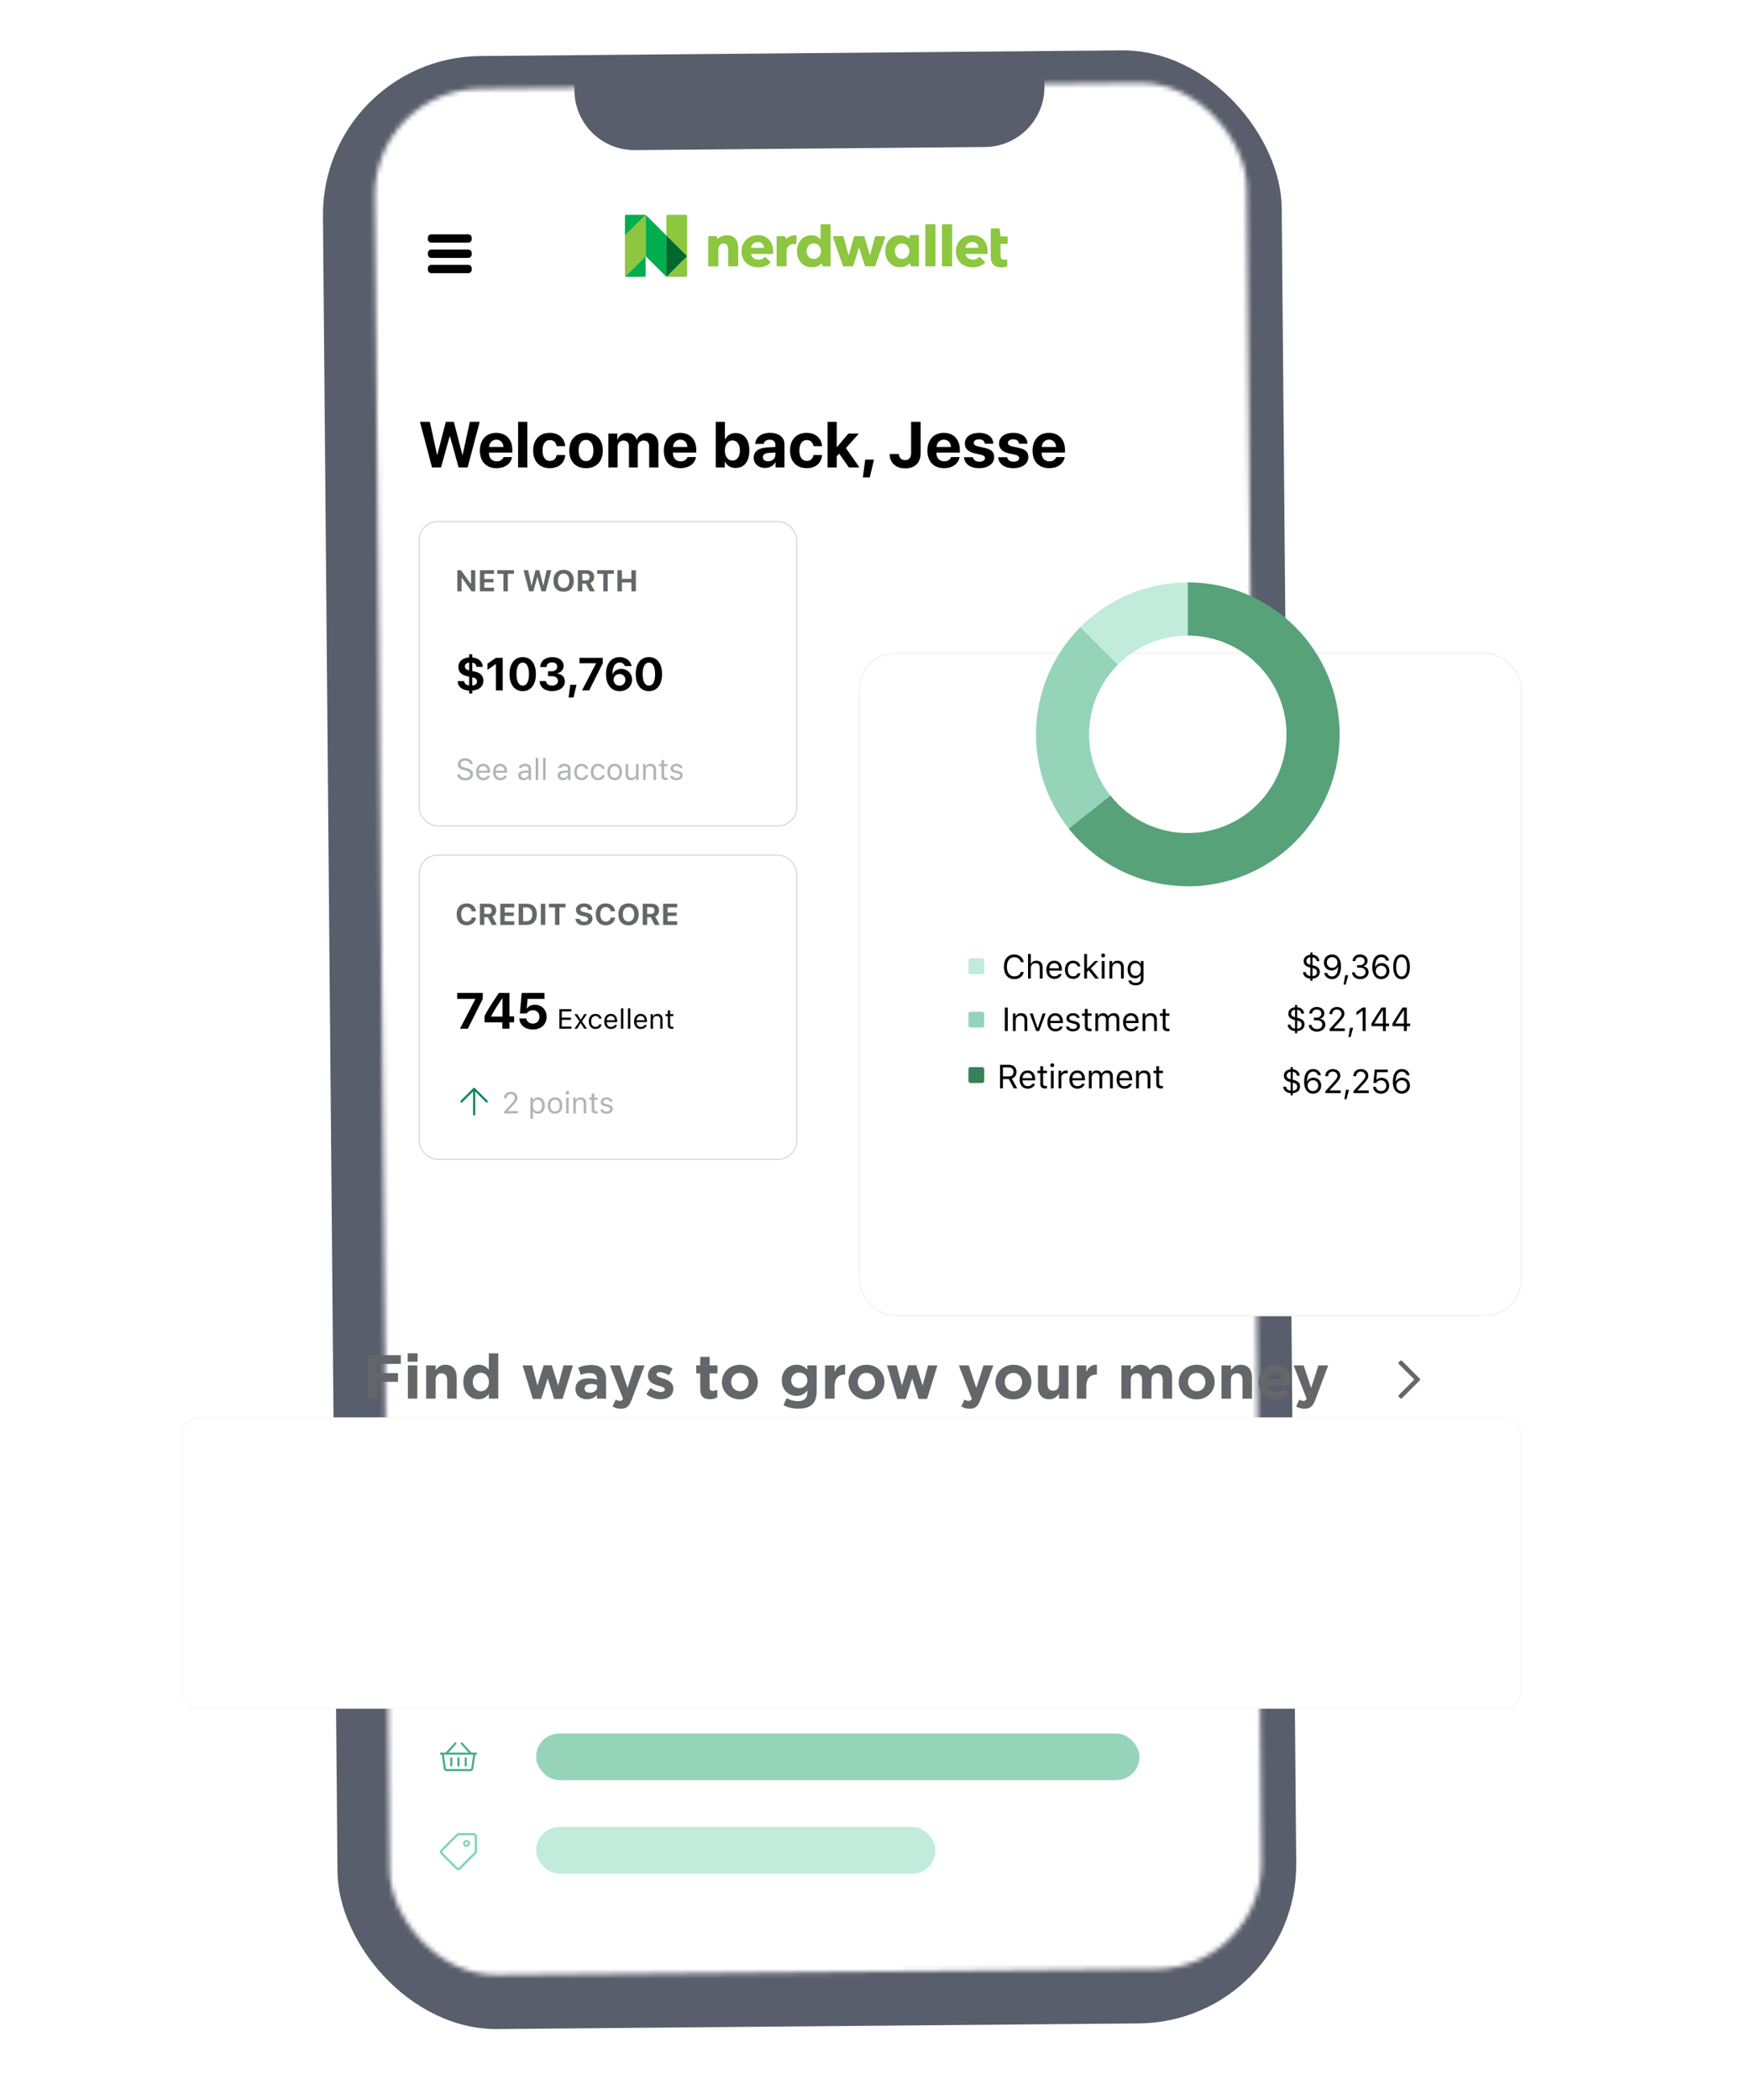 <svg width="366" height="440" viewBox="0 0 366 440" fill="none" xmlns="http://www.w3.org/2000/svg">
<g filter="url(#filter0_ddi)">
<rect x="69" y="9.765" width="200.983" height="413.349" rx="33.282" transform="rotate(-0.503 69 9.765)" fill="#585E6B"/>
</g>
<mask id="mask0" mask-type="alpha" maskUnits="userSpaceOnUse" x="78" y="17" width="187" height="397">
<rect x="78.394" y="18.79" width="182.768" height="395.135" rx="22.188" transform="rotate(-0.503 78.394 18.79)" fill="white"/>
</mask>
<g mask="url(#mask0)">
<rect x="74.514" y="-4.38" width="188.878" height="422.438" transform="rotate(-0.503 74.514 -4.38)" fill="white"/>
<rect x="112.377" y="324" width="108.667" height="9.787" rx="4.893" fill="#FFC764"/>
<rect x="112.377" y="343.573" width="141.623" height="9.787" rx="4.893" fill="#9DCDFA"/>
<rect x="112.377" y="363.148" width="126.481" height="9.787" rx="4.893" fill="#95D4B9"/>
<rect x="112.377" y="382.721" width="83.727" height="9.787" rx="4.893" fill="#C1EBDB"/>
<path d="M92.386 367.152H93.425L95.315 365.073C95.396 364.978 95.531 364.978 95.612 365.059C95.707 365.14 95.707 365.275 95.626 365.356L94.006 367.152H98.231L96.611 365.356C96.53 365.275 96.53 365.14 96.625 365.059C96.706 364.978 96.841 364.978 96.922 365.073L98.812 367.152H99.838C99.933 367.152 100 367.233 100 367.314V367.422C100 367.516 99.933 367.584 99.838 367.584H99.622L99.217 370.486C99.177 370.81 98.906 371.04 98.582 371.04H93.655C93.331 371.04 93.061 370.81 93.02 370.486L92.615 367.584H92.386C92.305 367.584 92.224 367.516 92.224 367.422V367.314C92.224 367.233 92.305 367.152 92.386 367.152ZM93.439 370.432C93.466 370.54 93.547 370.608 93.655 370.608H98.582C98.69 370.608 98.771 370.54 98.798 370.432L99.19 367.584H93.047L93.439 370.432ZM95.896 368.34C95.896 368.232 96.004 368.124 96.112 368.124C96.233 368.124 96.328 368.232 96.328 368.34V369.852C96.328 369.973 96.233 370.068 96.112 370.068C96.004 370.068 95.896 369.973 95.896 369.852V368.34ZM94.384 368.34C94.384 368.232 94.492 368.124 94.6 368.124C94.721 368.124 94.816 368.232 94.816 368.34V369.852C94.816 369.973 94.721 370.068 94.6 370.068C94.492 370.068 94.384 369.973 94.384 369.852V368.34ZM97.408 368.34C97.408 368.232 97.516 368.124 97.624 368.124C97.745 368.124 97.84 368.232 97.84 368.34V369.852C97.84 369.973 97.745 370.068 97.624 370.068C97.516 370.068 97.408 369.973 97.408 369.852V368.34Z" fill="#40AD87"/>
<path d="M92.442 387.431L95.645 384.228C95.767 384.106 95.995 384 96.162 384H99.258C99.668 384 99.987 384.334 99.987 384.729V387.841C99.987 388.008 99.896 388.235 99.775 388.357L96.571 391.56C96.283 391.848 95.812 391.848 95.539 391.56L92.442 388.463C92.154 388.19 92.154 387.719 92.442 387.431ZM92.776 388.129L95.873 391.226C95.979 391.317 96.131 391.317 96.222 391.226L99.441 388.008C99.471 387.962 99.501 387.886 99.501 387.841V384.729C99.501 384.607 99.395 384.486 99.258 384.486H96.162C96.101 384.486 96.04 384.516 95.995 384.562L92.776 387.78C92.685 387.871 92.685 388.023 92.776 388.129ZM97.801 385.882C97.634 385.882 97.497 386.019 97.497 386.186C97.497 386.368 97.634 386.49 97.801 386.49C97.983 386.49 98.105 386.368 98.105 386.186C98.105 386.019 97.983 385.882 97.801 385.882ZM97.801 385.457C98.211 385.457 98.53 385.791 98.53 386.186C98.53 386.596 98.211 386.915 97.801 386.915C97.406 386.915 97.072 386.596 97.072 386.186C97.072 385.791 97.406 385.457 97.801 385.457Z" fill="#81D6B8"/>
<path d="M92.432 348.456H96.752C96.995 348.456 97.184 348.659 97.184 348.888V351.48C97.184 351.723 96.995 351.912 96.752 351.912H92.432C92.203 351.912 92 351.723 92 351.48V348.888C92 348.659 92.203 348.456 92.432 348.456ZM92.432 351.48H96.752V348.888H92.432V351.48ZM94.768 351.048C94.727 351.048 94.646 351.062 94.606 351.062C93.89 351.062 93.31 350.468 93.296 349.752V349.428C93.296 349.374 93.35 349.32 93.404 349.32H93.62C93.688 349.32 93.728 349.374 93.728 349.428V349.752C93.742 350.238 94.12 350.63 94.606 350.63C94.619 350.63 94.66 350.616 94.687 350.616C95.132 350.576 95.456 350.171 95.456 349.725V349.428C95.456 349.374 95.51 349.32 95.564 349.32H95.78C95.848 349.32 95.888 349.374 95.888 349.428V349.712C95.888 350.373 95.416 350.954 94.768 351.048ZM99.344 347.592H94.16V348.024H93.728V347.592C93.728 347.363 93.931 347.16 94.16 347.16H95.456V346.296C95.456 345.594 96.05 345 96.752 345C97.468 345 98.048 345.594 98.048 346.296V347.16H99.344C99.587 347.16 99.776 347.363 99.776 347.592V351.048C99.776 351.291 99.587 351.48 99.344 351.48H97.616V351.048H99.344V347.592ZM97.616 346.296C97.616 345.824 97.238 345.432 96.752 345.432C96.28 345.432 95.888 345.824 95.888 346.296V347.16H97.616V346.296Z" fill="#9DCDFA"/>
<path d="M97.832 330.832C97.574 330.832 97.346 330.62 97.346 330.346C97.346 330.088 97.574 329.86 97.832 329.86C98.106 329.86 98.318 330.088 98.318 330.346C98.318 330.62 98.106 330.832 97.832 330.832ZM93.944 330.832C93.686 330.832 93.458 330.62 93.458 330.346C93.458 330.088 93.686 329.86 93.944 329.86C94.218 329.86 94.43 330.088 94.43 330.346C94.43 330.62 94.218 330.832 93.944 330.832ZM92.365 326.944H92.486V326.215C92.486 325.547 94.005 325 95.888 325C97.787 325 99.29 325.547 99.29 326.215V326.944H99.412C99.624 326.944 99.776 327.111 99.776 327.309V328.524C99.776 328.736 99.624 328.888 99.412 328.888H99.29V331.318C99.29 331.592 99.078 331.804 98.804 331.804V332.29C98.804 332.564 98.592 332.776 98.318 332.776H97.589C97.331 332.776 97.103 332.564 97.103 332.29V331.804H94.673V332.29C94.673 332.564 94.46 332.776 94.187 332.776H93.458C93.2 332.776 92.972 332.564 92.972 332.29V331.804C92.714 331.804 92.486 331.592 92.486 331.318V328.888H92.365C92.167 328.888 92 328.736 92 328.524V327.309C92 327.111 92.167 326.944 92.365 326.944ZM97.589 332.29H98.318V331.804H97.589V332.29ZM93.458 332.29H94.187V331.804H93.458V332.29ZM92.972 331.318H98.804L98.82 329.374H92.972V331.318ZM92.972 328.888H98.82V326.944H92.972V328.888ZM92.972 326.458H98.82V326.23C98.759 326.018 97.787 325.486 95.888 325.486C94.005 325.486 93.033 326.018 92.972 326.23V326.458Z" fill="#FFC764"/>
<path fill-rule="evenodd" clip-rule="evenodd" d="M211.043 51.077H209.733V53.504C209.733 53.802 209.791 54.025 209.905 54.174C210.02 54.323 210.226 54.398 210.524 54.398C210.626 54.398 210.735 54.389 210.849 54.372C210.874 54.369 210.898 54.365 210.92 54.36C211.033 54.339 211.139 54.42 211.141 54.535L211.16 55.686C211.161 55.769 211.108 55.842 211.029 55.865C210.91 55.898 210.771 55.929 210.613 55.956C210.392 55.994 210.171 56.014 209.95 56.014C209.524 56.014 209.167 55.96 208.878 55.854C208.589 55.748 208.357 55.595 208.183 55.395C208.009 55.195 207.883 54.957 207.807 54.681C207.73 54.404 207.692 54.096 207.692 53.756V51.077L207.679 49.525V48.041C207.679 47.94 207.761 47.858 207.862 47.858L209.32 47.858C209.448 47.858 209.555 47.954 209.569 48.08L209.733 49.525H211.043C211.144 49.525 211.226 49.606 211.226 49.707V50.895C211.226 50.995 211.144 51.077 211.043 51.077ZM202.392 53.205C202.409 53.383 202.462 53.544 202.552 53.688C202.641 53.832 202.756 53.957 202.896 54.063C203.037 54.169 203.194 54.252 203.368 54.311C203.543 54.371 203.723 54.4 203.911 54.4C204.242 54.4 204.523 54.339 204.752 54.216C204.915 54.129 205.057 54.023 205.177 53.9C205.258 53.816 205.395 53.82 205.477 53.903L206.381 54.808C206.466 54.893 206.465 55.031 206.378 55.114C206.15 55.331 205.887 55.511 205.588 55.654C205.099 55.887 204.531 56.003 203.885 56.003C203.409 56.003 202.958 55.929 202.533 55.781C202.107 55.633 201.735 55.416 201.416 55.132C201.097 54.848 200.847 54.498 200.664 54.082C200.481 53.667 200.389 53.192 200.389 52.657C200.389 52.14 200.478 51.671 200.657 51.251C200.836 50.831 201.078 50.475 201.384 50.183C201.691 49.89 202.052 49.663 202.469 49.502C202.886 49.341 203.336 49.26 203.821 49.26C204.289 49.26 204.718 49.339 205.11 49.496C205.501 49.653 205.837 49.88 206.118 50.176C206.398 50.473 206.617 50.834 206.775 51.258C206.932 51.682 207.011 52.166 207.011 52.708C207.011 52.793 207.011 52.878 207.011 52.963C207.011 53.048 207.006 53.128 206.998 53.205H202.392ZM204.772 51.054C204.563 50.817 204.251 50.698 203.834 50.698C203.63 50.698 203.443 50.73 203.273 50.794C203.103 50.857 202.954 50.944 202.826 51.054C202.699 51.165 202.597 51.294 202.52 51.443C202.444 51.591 202.401 51.746 202.392 51.907H205.084C205.084 51.576 204.98 51.292 204.772 51.054ZM199.414 55.8H197.649C197.548 55.8 197.466 55.718 197.466 55.617V47.169C197.466 47.068 197.548 46.986 197.649 46.986H199.414C199.515 46.986 199.597 47.068 199.597 47.169V55.617C199.597 55.718 199.515 55.8 199.414 55.8ZM195.919 55.8H194.154C194.053 55.8 193.971 55.718 193.971 55.617V47.169C193.971 47.068 194.053 46.986 194.154 46.986H195.919C196.02 46.986 196.102 47.068 196.102 47.169V55.617C196.102 55.718 196.02 55.8 195.919 55.8ZM192.446 55.8L191.153 55.8C191.045 55.8 190.948 55.73 190.915 55.627L190.757 55.14C190.555 55.341 190.283 55.526 189.94 55.697C189.651 55.841 189.311 55.928 188.921 55.96C188.815 55.972 188.707 55.978 188.597 55.978C188.121 55.978 187.696 55.884 187.321 55.698C186.947 55.511 186.63 55.263 186.371 54.954C186.111 54.644 185.914 54.286 185.778 53.879C185.641 53.471 185.573 53.047 185.573 52.606C185.573 52.165 185.644 51.743 185.784 51.34C185.924 50.938 186.124 50.583 186.384 50.278C186.643 49.973 186.958 49.731 187.327 49.553C187.698 49.375 188.112 49.286 188.572 49.286H188.572C189.09 49.286 189.529 49.375 189.887 49.553C190.166 49.691 190.395 49.841 190.577 50L190.748 49.426C190.779 49.32 190.877 49.247 190.988 49.247L192.446 49.247C192.547 49.247 192.629 49.329 192.629 49.429V55.617C192.629 55.718 192.547 55.8 192.446 55.8ZM190.517 52.021C190.445 51.827 190.343 51.653 190.211 51.5C190.079 51.347 189.919 51.224 189.732 51.131C189.545 51.038 189.333 50.991 189.095 50.991C188.848 50.991 188.631 51.038 188.444 51.131C188.257 51.224 188.099 51.345 187.972 51.493C187.844 51.642 187.749 51.814 187.685 52.009C187.621 52.204 187.589 52.403 187.589 52.607C187.589 52.81 187.621 53.012 187.685 53.211C187.749 53.41 187.844 53.586 187.972 53.739C188.099 53.892 188.257 54.015 188.444 54.108C188.631 54.202 188.848 54.248 189.095 54.248C189.333 54.248 189.545 54.202 189.732 54.108C189.919 54.015 190.079 53.892 190.211 53.739C190.343 53.586 190.445 53.413 190.517 53.218C190.589 53.022 190.626 52.823 190.626 52.62C190.626 52.416 190.589 52.217 190.517 52.021ZM183.479 55.678C183.453 55.751 183.384 55.8 183.306 55.8H181.465C181.385 55.8 181.315 55.748 181.291 55.672L180.081 51.856H180.055L178.87 55.672C178.847 55.748 178.776 55.8 178.696 55.8H176.856C176.778 55.8 176.708 55.751 176.683 55.677L174.615 49.706C174.574 49.587 174.662 49.464 174.788 49.464H176.65C176.732 49.464 176.804 49.519 176.826 49.598L177.886 53.472H177.925L179.022 49.597C179.045 49.518 179.117 49.464 179.198 49.464H181.028C181.109 49.464 181.181 49.517 181.204 49.595L182.339 53.472H182.364L183.437 49.598C183.459 49.519 183.531 49.464 183.613 49.464H185.386C185.512 49.464 185.6 49.588 185.559 49.706L183.479 55.678ZM173.931 55.8H172.638C172.53 55.8 172.434 55.73 172.4 55.627L172.265 55.212C172.073 55.385 171.827 55.547 171.525 55.697C171.175 55.871 170.75 55.962 170.253 55.973C170.197 55.976 170.14 55.978 170.082 55.978C169.606 55.978 169.181 55.885 168.807 55.698C168.432 55.512 168.116 55.264 167.856 54.954C167.597 54.644 167.399 54.286 167.263 53.879C167.127 53.472 167.059 53.048 167.059 52.606C167.059 52.166 167.129 51.743 167.269 51.34C167.41 50.938 167.609 50.583 167.869 50.278C168.128 49.973 168.443 49.731 168.813 49.553C169.183 49.375 169.598 49.286 170.057 49.286C170.525 49.286 170.92 49.375 171.243 49.553C171.567 49.731 171.817 49.926 171.996 50.138H172.022V47.169C172.022 47.068 172.103 46.986 172.204 46.986H173.931C174.032 46.986 174.114 47.068 174.114 47.169V55.617C174.114 55.718 174.032 55.8 173.931 55.8ZM172.003 52.021C171.93 51.827 171.828 51.653 171.697 51.5C171.564 51.347 171.405 51.224 171.218 51.131C171.031 51.038 170.818 50.991 170.58 50.991C170.333 50.991 170.116 51.038 169.929 51.131C169.742 51.224 169.585 51.345 169.457 51.493C169.33 51.642 169.234 51.814 169.17 52.009C169.107 52.204 169.075 52.403 169.075 52.607C169.075 52.81 169.107 53.012 169.17 53.211C169.234 53.41 169.33 53.586 169.457 53.739C169.585 53.892 169.742 54.015 169.929 54.108C170.116 54.202 170.333 54.248 170.58 54.248C170.818 54.248 171.031 54.202 171.218 54.108C171.405 54.015 171.564 53.892 171.697 53.739C171.828 53.586 171.93 53.413 172.003 53.218C172.075 53.022 172.111 52.823 172.111 52.62C172.111 52.416 172.075 52.217 172.003 52.021ZM166.997 49.504L166.926 50.977C166.917 51.077 166.827 51.15 166.727 51.141L166.643 51.13C166.553 51.122 166.466 51.117 166.381 51.117C166.1 51.117 165.864 51.168 165.673 51.27C165.482 51.371 165.328 51.494 165.214 51.638C165.099 51.782 165.016 51.938 164.965 52.107C164.914 52.276 164.888 52.424 164.888 52.551V55.617C164.888 55.718 164.806 55.8 164.705 55.8H162.979C162.878 55.8 162.796 55.718 162.796 55.617V49.653C162.796 49.553 162.878 49.471 162.979 49.471L164.361 49.471C164.473 49.471 164.571 49.545 164.602 49.652L164.73 50.101C164.925 49.904 165.191 49.72 165.528 49.553C165.615 49.509 165.707 49.472 165.803 49.439C166.032 49.337 166.284 49.285 166.56 49.285C166.603 49.285 166.646 49.286 166.688 49.289C166.739 49.287 166.79 49.285 166.843 49.285L166.819 49.3L166.835 49.303C166.935 49.314 167.008 49.404 166.997 49.504ZM157.447 53.205C157.464 53.383 157.517 53.544 157.607 53.688C157.696 53.832 157.811 53.957 157.951 54.063C158.091 54.169 158.249 54.252 158.423 54.311C158.597 54.371 158.778 54.4 158.965 54.4C159.297 54.4 159.578 54.339 159.807 54.216C159.97 54.129 160.111 54.023 160.231 53.9C160.313 53.816 160.45 53.82 160.532 53.903L161.436 54.808C161.521 54.893 161.519 55.031 161.433 55.114C161.205 55.331 160.942 55.511 160.643 55.654C160.154 55.887 159.586 56.003 158.94 56.003C158.463 56.003 158.013 55.929 157.587 55.781C157.162 55.633 156.79 55.416 156.471 55.132C156.152 54.848 155.901 54.498 155.718 54.082C155.535 53.667 155.444 53.192 155.444 52.657C155.444 52.14 155.533 51.671 155.712 51.251C155.891 50.831 156.133 50.475 156.439 50.183C156.745 49.89 157.107 49.663 157.524 49.502C157.94 49.341 158.391 49.26 158.876 49.26C159.344 49.26 159.773 49.339 160.165 49.496C160.556 49.653 160.892 49.88 161.172 50.176C161.453 50.473 161.672 50.834 161.829 51.258C161.987 51.682 162.065 52.166 162.065 52.708C162.065 52.793 162.065 52.878 162.065 52.963C162.065 53.048 162.061 53.128 162.053 53.205H157.447ZM159.826 51.054C159.618 50.817 159.305 50.698 158.889 50.698C158.685 50.698 158.497 50.73 158.327 50.794C158.157 50.857 158.008 50.944 157.881 51.054C157.753 51.165 157.651 51.294 157.575 51.443C157.498 51.591 157.455 51.746 157.447 51.907H160.139C160.139 51.576 160.035 51.292 159.826 51.054ZM154.564 55.8H152.824C152.723 55.8 152.642 55.718 152.642 55.617V52.339C152.642 52.161 152.627 51.991 152.597 51.83C152.567 51.669 152.518 51.527 152.45 51.404C152.382 51.281 152.286 51.183 152.163 51.111C152.04 51.039 151.885 51.003 151.697 51.003C151.51 51.003 151.347 51.039 151.206 51.111C151.066 51.183 150.949 51.283 150.855 51.41C150.762 51.537 150.692 51.684 150.645 51.849C150.598 52.014 150.575 52.186 150.575 52.364V55.617C150.575 55.718 150.493 55.8 150.392 55.8H148.653C148.552 55.8 148.47 55.718 148.47 55.617V49.646C148.47 49.545 148.552 49.464 148.653 49.464L150.045 49.464C150.155 49.464 150.252 49.535 150.284 49.641L150.408 50.044C150.596 49.868 150.843 49.704 151.147 49.553C151.481 49.387 151.885 49.299 152.358 49.288C152.38 49.287 152.402 49.285 152.425 49.285C152.431 49.285 152.437 49.286 152.443 49.286C152.45 49.286 152.456 49.285 152.462 49.285L152.461 49.286C152.87 49.291 153.22 49.366 153.509 49.514C153.807 49.667 154.047 49.864 154.23 50.106C154.413 50.348 154.544 50.626 154.625 50.939C154.706 51.253 154.747 51.567 154.747 51.881V55.617C154.747 55.718 154.665 55.8 154.564 55.8Z" fill="#8DC63F"/>
<path fill-rule="evenodd" clip-rule="evenodd" d="M143.749 57.999L139.856 58C139.808 58 139.76 57.99 139.716 57.974L144.035 53.666L144.035 57.714C144.035 57.872 143.907 57.999 143.749 57.999ZM139.69 49.334V45.285C139.69 45.128 139.818 45 139.976 45H143.749C143.907 45 144.035 45.128 144.035 45.285V49.333V49.334L144.035 53.667L139.69 49.334ZM139.69 49.333V49.333V49.333ZM135.345 53.667L131.084 57.916C131.032 57.865 131 57.794 131 57.715V49.334L135.319 45.026C135.328 45.029 135.336 45.033 135.345 45.037V53.667H135.345L135.345 53.667V53.667Z" fill="#8DC63F"/>
<path fill-rule="evenodd" clip-rule="evenodd" d="M139.69 57.964C139.647 57.944 139.607 57.917 139.572 57.883L135.345 53.667V53.667H135.345L135.344 53.667H135.345H135.345V45.038C135.388 45.057 135.428 45.084 135.463 45.118L139.69 49.334V49.334V49.334V49.334V57.964ZM135.059 58L131.286 58C131.207 58 131.135 57.968 131.084 57.917L135.345 53.667L135.345 57.715C135.345 57.873 135.217 58 135.059 58ZM131 45.285C131 45.128 131.128 45 131.286 45H135.179C135.227 45 135.275 45.009 135.319 45.026L131 49.334V45.285Z" fill="#00AE4D"/>
<path fill-rule="evenodd" clip-rule="evenodd" d="M139.716 57.974C139.707 57.971 139.698 57.967 139.69 57.964V49.334L144.035 53.667L139.716 57.974ZM139.69 49.333V49.334V49.333Z" fill="#00682C"/>
<path fill-rule="evenodd" clip-rule="evenodd" d="M89.686 49.815C89.686 49.414 90.011 49.089 90.412 49.089H98.16C98.562 49.089 98.887 49.414 98.887 49.815V50.106C98.887 50.507 98.562 50.832 98.16 50.832H90.412C90.011 50.832 89.686 50.507 89.686 50.106V49.815ZM89.686 53.012C89.686 52.61 90.011 52.285 90.412 52.285H98.161C98.562 52.285 98.887 52.61 98.887 53.012V53.302C98.887 53.703 98.562 54.029 98.161 54.029H90.412C90.011 54.029 89.686 53.703 89.686 53.302V53.012ZM90.412 55.481C90.011 55.481 89.686 55.807 89.686 56.208V56.498C89.686 56.9 90.011 57.225 90.412 57.225H98.161C98.562 57.225 98.887 56.9 98.887 56.498V56.208C98.887 55.807 98.562 55.481 98.161 55.481H90.412Z" fill="black"/>
<path d="M94.264 91.397H94.323L96.137 97.926H98.024L100.56 88.371H98.488L96.978 95.29H96.925L95.138 88.371H93.449L91.662 95.29H91.609L90.106 88.371H88.033L90.562 97.926H92.45L94.264 91.397ZM104.039 92.106C104.899 92.106 105.489 92.728 105.528 93.635H102.516C102.582 92.748 103.191 92.106 104.039 92.106ZM105.555 95.754C105.376 96.297 104.833 96.648 104.125 96.648C103.138 96.648 102.496 95.953 102.496 94.94V94.82H107.389V94.231C107.389 92.073 106.084 90.676 104.019 90.676C101.92 90.676 100.596 92.145 100.596 94.41C100.596 96.681 101.907 98.078 104.091 98.078C105.846 98.078 107.117 97.144 107.329 95.754H105.555ZM108.609 97.926H110.543V88.371H108.609V97.926ZM118.47 93.47C118.384 91.861 117.166 90.676 115.246 90.676C113.12 90.676 111.763 92.093 111.763 94.37C111.763 96.688 113.12 98.078 115.259 98.078C117.126 98.078 118.377 96.999 118.477 95.324H116.676C116.557 96.098 116.054 96.562 115.279 96.562C114.319 96.562 113.723 95.767 113.723 94.37C113.723 93 114.319 92.192 115.272 92.192C116.067 92.192 116.563 92.722 116.676 93.47H118.47ZM122.842 98.078C124.988 98.078 126.358 96.707 126.358 94.37C126.358 92.066 124.968 90.676 122.842 90.676C120.717 90.676 119.327 92.073 119.327 94.37C119.327 96.701 120.697 98.078 122.842 98.078ZM122.842 96.601C121.889 96.601 121.286 95.8 121.286 94.377C121.286 92.966 121.902 92.152 122.842 92.152C123.782 92.152 124.392 92.966 124.392 94.377C124.392 95.8 123.789 96.601 122.842 96.601ZM127.532 97.926H129.466V93.642C129.466 92.847 129.962 92.291 130.697 92.291C131.412 92.291 131.842 92.741 131.842 93.503V97.926H133.703V93.615C133.703 92.827 134.186 92.291 134.921 92.291C135.669 92.291 136.08 92.741 136.08 93.562V97.926H138.013V93.079C138.013 91.649 137.08 90.695 135.689 90.695C134.65 90.695 133.802 91.258 133.485 92.152H133.445C133.206 91.225 132.491 90.695 131.465 90.695C130.498 90.695 129.737 91.258 129.439 92.112H129.399V90.828H127.532V97.926ZM142.597 92.106C143.458 92.106 144.047 92.728 144.087 93.635H141.074C141.141 92.748 141.75 92.106 142.597 92.106ZM144.113 95.754C143.935 96.297 143.392 96.648 142.683 96.648C141.697 96.648 141.055 95.953 141.055 94.94V94.82H145.948V94.231C145.948 92.073 144.643 90.676 142.577 90.676C140.479 90.676 139.154 92.145 139.154 94.41C139.154 96.681 140.465 98.078 142.65 98.078C144.405 98.078 145.676 97.144 145.888 95.754H144.113ZM154.202 98.038C155.989 98.038 157.082 96.661 157.082 94.377C157.082 92.086 155.983 90.715 154.195 90.715C153.182 90.715 152.394 91.219 152.004 92.059H151.964V88.371H150.03V97.926H151.937V96.707H151.977C152.368 97.535 153.162 98.038 154.202 98.038ZM153.533 92.265C154.493 92.265 155.102 93.086 155.102 94.377C155.102 95.674 154.5 96.482 153.533 96.482C152.593 96.482 151.957 95.661 151.957 94.377C151.957 93.106 152.599 92.265 153.533 92.265ZM161.004 96.641C160.348 96.641 159.911 96.31 159.911 95.78C159.911 95.277 160.322 94.953 161.044 94.9L162.54 94.807V95.324C162.54 96.092 161.845 96.641 161.004 96.641ZM160.368 98.038C161.255 98.038 162.136 97.595 162.533 96.84H162.573V97.926H164.44V93.046C164.44 91.616 163.255 90.676 161.434 90.676C159.554 90.676 158.382 91.622 158.309 93H160.077C160.17 92.477 160.626 92.119 161.348 92.119C162.076 92.119 162.54 92.503 162.54 93.165V93.635L160.752 93.741C158.984 93.847 157.991 94.595 157.991 95.886C157.991 97.164 159.017 98.038 160.368 98.038ZM172.315 93.47C172.229 91.861 171.01 90.676 169.09 90.676C166.965 90.676 165.608 92.093 165.608 94.37C165.608 96.688 166.965 98.078 169.104 98.078C170.971 98.078 172.222 96.999 172.321 95.324H170.52C170.401 96.098 169.898 96.562 169.123 96.562C168.163 96.562 167.567 95.767 167.567 94.37C167.567 93 168.163 92.192 169.117 92.192C169.911 92.192 170.408 92.722 170.52 93.47H172.315ZM175.435 93.675H175.409V88.371H173.476V97.926H175.409V95.582L175.912 95.039L177.945 97.926H180.169L177.329 93.874L180.037 90.828H177.846L175.435 93.675ZM182.324 100.018L183.211 96.284H181.37L180.874 100.018H182.324ZM186.493 95.112C186.493 96.939 187.77 98.124 189.724 98.124C191.77 98.124 192.988 96.966 192.988 94.933V88.371H190.988V94.92C190.988 95.88 190.538 96.396 189.704 96.396C188.949 96.396 188.446 95.886 188.433 95.112H186.493ZM197.85 92.106C198.711 92.106 199.3 92.728 199.34 93.635H196.327C196.393 92.748 197.002 92.106 197.85 92.106ZM199.366 95.754C199.187 96.297 198.644 96.648 197.936 96.648C196.949 96.648 196.307 95.953 196.307 94.94V94.82H201.2V94.231C201.2 92.073 199.896 90.676 197.83 90.676C195.731 90.676 194.407 92.145 194.407 94.41C194.407 96.681 195.718 98.078 197.903 98.078C199.657 98.078 200.929 97.144 201.141 95.754H199.366ZM202.255 92.913C202.255 93.96 202.944 94.662 204.288 94.966L205.599 95.257C206.234 95.41 206.473 95.608 206.473 95.966C206.473 96.429 206.029 96.721 205.294 96.721C204.526 96.721 204.056 96.376 203.963 95.78H202.076C202.182 97.164 203.348 98.078 205.241 98.078C207.115 98.078 208.399 97.158 208.399 95.761C208.399 94.701 207.823 94.138 206.4 93.821L205.043 93.529C204.42 93.384 204.116 93.145 204.116 92.794C204.116 92.338 204.553 92.033 205.221 92.033C205.936 92.033 206.393 92.384 206.433 92.953H208.214C208.188 91.576 207.029 90.676 205.248 90.676C203.427 90.676 202.255 91.563 202.255 92.913ZM209.421 92.913C209.421 93.96 210.11 94.662 211.454 94.966L212.765 95.257C213.4 95.41 213.639 95.608 213.639 95.966C213.639 96.429 213.195 96.721 212.46 96.721C211.692 96.721 211.222 96.376 211.129 95.78H209.242C209.348 97.164 210.514 98.078 212.407 98.078C214.281 98.078 215.566 97.158 215.566 95.761C215.566 94.701 214.99 94.138 213.566 93.821L212.209 93.529C211.586 93.384 211.282 93.145 211.282 92.794C211.282 92.338 211.719 92.033 212.387 92.033C213.103 92.033 213.559 92.384 213.599 92.953H215.38C215.354 91.576 214.195 90.676 212.414 90.676C210.593 90.676 209.421 91.563 209.421 92.913ZM219.891 92.106C220.752 92.106 221.341 92.728 221.381 93.635H218.368C218.435 92.748 219.044 92.106 219.891 92.106ZM221.408 95.754C221.229 96.297 220.686 96.648 219.977 96.648C218.991 96.648 218.349 95.953 218.349 94.94V94.82H223.242V94.231C223.242 92.073 221.937 90.676 219.871 90.676C217.773 90.676 216.448 92.145 216.448 94.41C216.448 96.681 217.759 98.078 219.944 98.078C221.699 98.078 222.97 97.144 223.182 95.754H221.408Z" fill="black"/>
<rect x="87.874" y="109.265" width="79.127" height="63.744" rx="3.875" fill="white"/>
<path d="M96.754 123.888V120.983H96.782L98.857 123.888H99.626V119.452H98.737V122.342H98.713L96.641 119.452H95.866V123.888H96.754ZM103.547 123.12H101.537V122.001H103.434V121.288H101.537V120.218H103.547V119.452H100.609V123.888H103.547V123.12ZM106.449 123.888V120.218H107.733V119.452H104.238V120.218H105.52V123.888H106.449ZM112.635 120.857H112.663L113.505 123.888H114.381L115.559 119.452H114.596L113.896 122.665H113.871L113.041 119.452H112.257L111.427 122.665H111.402L110.705 119.452H109.743L110.917 123.888H111.793L112.635 120.857ZM118.149 119.376C116.834 119.376 116.01 120.258 116.01 121.672C116.01 123.083 116.834 123.965 118.149 123.965C119.462 123.965 120.289 123.083 120.289 121.672C120.289 120.258 119.462 119.376 118.149 119.376ZM118.149 120.15C118.875 120.15 119.339 120.74 119.339 121.672C119.339 122.6 118.875 123.187 118.149 123.187C117.421 123.187 116.957 122.6 116.957 121.672C116.957 120.74 117.424 120.15 118.149 120.15ZM122.059 120.178H122.849C123.31 120.178 123.599 120.455 123.599 120.885C123.599 121.325 123.325 121.592 122.858 121.592H122.059V120.178ZM122.059 122.265H122.803L123.63 123.888H124.681L123.747 122.127C124.257 121.927 124.552 121.435 124.552 120.867C124.552 119.99 123.968 119.452 122.947 119.452H121.13V123.888H122.059V122.265ZM127.395 123.888V120.218H128.68V119.452H125.184V120.218H126.466V123.888H127.395ZM133.29 123.888V119.452H132.362V121.254H130.364V119.452H129.435V123.888H130.364V122.019H132.362V123.888H133.29Z" fill="#64666A"/>
<path d="M99.001 145.285V144.675C100.487 144.547 101.324 143.8 101.324 142.599C101.324 141.572 100.718 140.943 99.507 140.678L99.001 140.579V138.815C99.507 138.886 99.867 139.255 99.881 139.704H101.196C101.177 138.616 100.326 137.841 99.001 137.723V137.07H98.335V137.718C96.916 137.831 96.084 138.579 96.084 139.737C96.084 140.721 96.694 141.378 97.833 141.643L98.335 141.761V143.606C97.734 143.54 97.327 143.18 97.294 142.688H95.942C95.946 143.847 96.85 144.594 98.335 144.679V145.285H99.001ZM99.985 142.75C99.985 143.251 99.621 143.573 99.001 143.611V141.88C99.673 142.012 99.985 142.291 99.985 142.75ZM97.45 139.619C97.45 139.17 97.819 138.839 98.335 138.81V140.442C97.758 140.319 97.45 140.035 97.45 139.619ZM103.958 144.637H105.372V137.812H103.953L102.189 139.037V140.324L103.929 139.122H103.958V144.637ZM109.576 144.788C111.293 144.788 112.333 143.412 112.333 141.208C112.333 139.004 111.284 137.656 109.576 137.656C107.869 137.656 106.814 139.009 106.814 141.213C106.814 143.421 107.86 144.788 109.576 144.788ZM109.576 143.644C108.763 143.644 108.266 142.764 108.266 141.213C108.266 139.676 108.772 138.801 109.576 138.801C110.385 138.801 110.882 139.671 110.882 141.213C110.882 142.769 110.39 143.644 109.576 143.644ZM114.873 141.657H115.715C116.486 141.657 116.954 142.036 116.954 142.66C116.954 143.237 116.453 143.639 115.739 143.639C114.987 143.639 114.514 143.261 114.471 142.684H113.104C113.171 143.942 114.178 144.788 115.72 144.788C117.295 144.788 118.406 143.975 118.406 142.75C118.406 141.804 117.749 141.189 116.732 141.104V141.076C117.569 140.924 118.141 140.319 118.141 139.482C118.141 138.389 117.172 137.661 115.753 137.661C114.272 137.661 113.289 138.484 113.237 139.747H114.552C114.589 139.151 115.029 138.758 115.691 138.758C116.401 138.758 116.793 139.122 116.793 139.676C116.793 140.239 116.353 140.626 115.701 140.626H114.873V141.657ZM120.222 146.131L120.856 143.464H119.541L119.186 146.131H120.222ZM122.005 144.637H123.504L126.351 138.962V137.812H121.471V138.947H124.942V138.976L122.005 144.637ZM129.87 144.793C131.397 144.793 132.49 143.786 132.49 142.381C132.49 141.085 131.53 140.13 130.234 140.13C129.364 140.13 128.692 140.574 128.418 141.241H128.39C128.356 139.699 128.933 138.787 129.884 138.787C130.418 138.787 130.858 139.089 130.995 139.543H132.4C132.211 138.427 131.194 137.656 129.893 137.656C128.129 137.656 127.032 139.018 127.032 141.279C127.032 142.187 127.226 142.958 127.604 143.535C128.082 144.348 128.891 144.793 129.87 144.793ZM129.856 143.653C129.156 143.653 128.612 143.105 128.612 142.409C128.612 141.719 129.151 141.203 129.86 141.203C130.574 141.203 131.099 141.719 131.099 142.424C131.099 143.109 130.551 143.653 129.856 143.653ZM136.023 144.788C137.739 144.788 138.78 143.412 138.78 141.208C138.78 139.004 137.73 137.656 136.023 137.656C134.315 137.656 133.261 139.009 133.261 141.213C133.261 143.421 134.306 144.788 136.023 144.788ZM136.023 143.644C135.209 143.644 134.713 142.764 134.713 141.213C134.713 139.676 135.219 138.801 136.023 138.801C136.831 138.801 137.328 139.671 137.328 141.213C137.328 142.769 136.836 143.644 136.023 143.644Z" fill="black"/>
<path d="M95.851 162.226C95.909 162.992 96.558 163.49 97.498 163.49C98.513 163.49 99.155 162.97 99.155 162.156C99.155 161.504 98.786 161.147 97.867 160.917L97.403 160.794C96.791 160.637 96.548 160.437 96.548 160.09C96.548 159.641 96.939 159.346 97.529 159.346C98.082 159.346 98.457 159.617 98.534 160.072H99.091C99.044 159.355 98.405 158.845 97.547 158.845C96.61 158.845 95.98 159.355 95.98 160.108C95.98 160.739 96.327 161.101 97.129 161.304L97.698 161.452C98.31 161.605 98.587 161.845 98.587 162.223C98.587 162.663 98.147 162.986 97.55 162.986C96.92 162.986 96.478 162.691 96.41 162.226H95.851ZM101.293 160.48C101.819 160.48 102.169 160.868 102.181 161.455H100.355C100.395 160.868 100.764 160.48 101.293 160.48ZM102.166 162.528C102.028 162.82 101.739 162.977 101.311 162.977C100.749 162.977 100.383 162.562 100.355 161.907V161.882H102.738V161.679C102.738 160.649 102.194 160.013 101.299 160.013C100.389 160.013 99.805 160.689 99.805 161.732C99.805 162.78 100.38 163.444 101.299 163.444C102.025 163.444 102.535 163.096 102.695 162.528H102.166ZM104.851 160.48C105.376 160.48 105.727 160.868 105.739 161.455H103.913C103.953 160.868 104.322 160.48 104.851 160.48ZM105.724 162.528C105.586 162.82 105.297 162.977 104.869 162.977C104.307 162.977 103.941 162.562 103.913 161.907V161.882H106.296V161.679C106.296 160.649 105.752 160.013 104.857 160.013C103.947 160.013 103.363 160.689 103.363 161.732C103.363 162.78 103.938 163.444 104.857 163.444C105.582 163.444 106.093 163.096 106.253 162.528H105.724ZM109.846 162.98C109.461 162.98 109.175 162.783 109.175 162.445C109.175 162.113 109.397 161.937 109.901 161.904L110.792 161.845V162.15C110.792 162.623 110.39 162.98 109.846 162.98ZM109.747 163.444C110.19 163.444 110.553 163.25 110.768 162.897H110.817V163.385H111.321V161.117C111.321 160.428 110.869 160.013 110.061 160.013C109.354 160.013 108.831 160.364 108.76 160.895H109.295C109.369 160.634 109.646 160.483 110.042 160.483C110.537 160.483 110.792 160.708 110.792 161.117V161.418L109.836 161.476C109.065 161.522 108.628 161.864 108.628 162.457C108.628 163.063 109.105 163.444 109.747 163.444ZM112.291 163.385H112.819V158.756H112.291V163.385ZM113.838 163.385H114.367V158.756H113.838V163.385ZM118.113 162.98C117.729 162.98 117.443 162.783 117.443 162.445C117.443 162.113 117.665 161.937 118.169 161.904L119.06 161.845V162.15C119.06 162.623 118.658 162.98 118.113 162.98ZM118.015 163.444C118.458 163.444 118.821 163.25 119.036 162.897H119.085V163.385H119.589V161.117C119.589 160.428 119.137 160.013 118.329 160.013C117.622 160.013 117.099 160.364 117.028 160.895H117.563C117.637 160.634 117.914 160.483 118.31 160.483C118.805 160.483 119.06 160.708 119.06 161.117V161.418L118.104 161.476C117.333 161.522 116.896 161.864 116.896 162.457C116.896 163.063 117.373 163.444 118.015 163.444ZM123.27 161.086C123.178 160.496 122.686 160.013 121.88 160.013C120.952 160.013 120.362 160.683 120.362 161.716C120.362 162.771 120.955 163.444 121.883 163.444C122.68 163.444 123.175 162.995 123.27 162.386H122.735C122.637 162.761 122.326 162.967 121.88 162.967C121.29 162.967 120.909 162.482 120.909 161.716C120.909 160.966 121.284 160.49 121.88 160.49C122.357 160.49 122.649 160.757 122.735 161.086H123.27ZM126.754 161.086C126.662 160.496 126.17 160.013 125.365 160.013C124.436 160.013 123.846 160.683 123.846 161.716C123.846 162.771 124.439 163.444 125.368 163.444C126.164 163.444 126.659 162.995 126.754 162.386H126.219C126.121 162.761 125.81 162.967 125.365 162.967C124.774 162.967 124.393 162.482 124.393 161.716C124.393 160.966 124.768 160.49 125.365 160.49C125.841 160.49 126.133 160.757 126.219 161.086H126.754ZM128.858 163.444C129.802 163.444 130.386 162.792 130.386 161.728C130.386 160.662 129.802 160.013 128.858 160.013C127.914 160.013 127.33 160.662 127.33 161.728C127.33 162.792 127.914 163.444 128.858 163.444ZM128.858 162.967C128.231 162.967 127.877 162.512 127.877 161.728C127.877 160.941 128.231 160.49 128.858 160.49C129.485 160.49 129.839 160.941 129.839 161.728C129.839 162.512 129.485 162.967 128.858 162.967ZM133.858 160.072H133.329V162.033C133.329 162.614 133.009 162.961 132.425 162.961C131.896 162.961 131.675 162.684 131.675 162.088V160.072H131.146V162.217C131.146 163.001 131.534 163.444 132.277 163.444C132.785 163.444 133.138 163.235 133.304 162.866H133.353V163.385H133.858V160.072ZM134.815 163.385H135.344V161.424C135.344 160.843 135.685 160.49 136.214 160.49C136.742 160.49 136.994 160.772 136.994 161.369V163.385H137.523V161.24C137.523 160.453 137.108 160.013 136.364 160.013C135.857 160.013 135.534 160.228 135.368 160.594H135.319V160.072H134.815V163.385ZM138.674 159.214V160.072H138.139V160.514H138.674V162.525C138.674 163.158 138.948 163.41 139.63 163.41C139.735 163.41 139.836 163.398 139.94 163.379V162.933C139.842 162.943 139.79 162.946 139.695 162.946C139.35 162.946 139.203 162.78 139.203 162.389V160.514H139.94V160.072H139.203V159.214H138.674ZM140.563 160.978C140.563 161.458 140.845 161.725 141.466 161.876L142.035 162.014C142.389 162.1 142.561 162.254 142.561 162.482C142.561 162.786 142.241 162.998 141.795 162.998C141.371 162.998 141.107 162.82 141.018 162.54H140.474C140.532 163.09 141.039 163.444 141.777 163.444C142.53 163.444 143.105 163.035 143.105 162.442C143.105 161.965 142.804 161.695 142.18 161.544L141.669 161.421C141.279 161.326 141.094 161.184 141.094 160.957C141.094 160.662 141.402 160.462 141.795 160.462C142.195 160.462 142.453 160.637 142.524 160.902H143.047C142.976 160.357 142.493 160.013 141.798 160.013C141.094 160.013 140.563 160.428 140.563 160.978Z" fill="#B1B3B5"/>
<rect x="87.874" y="109.265" width="79.127" height="63.744" rx="3.875" stroke="#D8D9DA" stroke-width="0.25"/>
<rect x="87.874" y="179.139" width="79.127" height="63.744" rx="3.875" fill="white"/>
<path d="M97.827 193.84C98.915 193.84 99.675 193.212 99.779 192.223H98.876C98.777 192.748 98.38 193.071 97.83 193.071C97.12 193.071 96.674 192.487 96.674 191.54C96.674 190.606 97.126 190.018 97.827 190.018C98.368 190.018 98.786 190.375 98.872 190.919H99.776C99.706 189.926 98.894 189.25 97.827 189.25C96.542 189.25 95.728 190.114 95.728 191.543C95.728 192.976 96.536 193.84 97.827 193.84ZM101.525 190.052H102.315C102.776 190.052 103.065 190.329 103.065 190.759C103.065 191.199 102.791 191.466 102.324 191.466H101.525V190.052ZM101.525 192.14H102.269L103.095 193.763H104.147L103.212 192.001C103.723 191.801 104.018 191.31 104.018 190.741C104.018 189.865 103.434 189.327 102.413 189.327H100.596V193.763H101.525V192.14ZM107.81 192.994H105.8V191.875H107.697V191.162H105.8V190.092H107.81V189.327H104.872V193.763H107.81V192.994ZM108.723 189.327V193.763H110.416C111.748 193.763 112.531 192.936 112.531 191.528C112.531 190.12 111.748 189.327 110.416 189.327H108.723ZM109.651 190.092H110.306C111.123 190.092 111.585 190.603 111.585 191.531C111.585 192.49 111.136 192.994 110.306 192.994H109.651V190.092ZM114.301 193.763V189.327H113.373V193.763H114.301ZM117.27 193.763V190.092H118.555V189.327H115.06V190.092H116.342V193.763H117.27ZM120.635 192.499C120.663 193.332 121.342 193.84 122.409 193.84C123.509 193.84 124.207 193.295 124.207 192.435C124.207 191.758 123.82 191.377 122.931 191.187L122.393 191.073C121.883 190.956 121.668 190.802 121.668 190.529C121.668 190.2 121.975 189.982 122.433 189.982C122.897 189.982 123.226 190.209 123.257 190.584H124.127C124.112 189.782 123.463 189.25 122.43 189.25C121.44 189.25 120.733 189.791 120.733 190.609C120.733 191.257 121.136 191.672 121.954 191.848L122.532 191.974C123.066 192.093 123.279 192.253 123.279 192.542C123.279 192.868 122.94 193.105 122.445 193.105C121.954 193.105 121.572 192.865 121.529 192.499H120.635ZM126.982 193.84C128.07 193.84 128.83 193.212 128.934 192.223H128.03C127.932 192.748 127.535 193.071 126.985 193.071C126.275 193.071 125.829 192.487 125.829 191.54C125.829 190.606 126.281 190.018 126.982 190.018C127.523 190.018 127.941 190.375 128.027 190.919H128.931C128.86 189.926 128.049 189.25 126.982 189.25C125.697 189.25 124.882 190.114 124.882 191.543C124.882 192.976 125.691 193.84 126.982 193.84ZM131.752 189.25C130.437 189.25 129.613 190.132 129.613 191.546C129.613 192.957 130.437 193.84 131.752 193.84C133.065 193.84 133.892 192.957 133.892 191.546C133.892 190.132 133.065 189.25 131.752 189.25ZM131.752 190.025C132.478 190.025 132.942 190.615 132.942 191.546C132.942 192.475 132.478 193.062 131.752 193.062C131.024 193.062 130.56 192.475 130.56 191.546C130.56 190.615 131.027 190.025 131.752 190.025ZM135.662 190.052H136.452C136.913 190.052 137.202 190.329 137.202 190.759C137.202 191.199 136.928 191.466 136.461 191.466H135.662V190.052ZM135.662 192.14H136.406L137.233 193.763H138.284L137.349 192.001C137.86 191.801 138.155 191.31 138.155 190.741C138.155 189.865 137.571 189.327 136.55 189.327H134.733V193.763H135.662V192.14ZM141.948 192.994H139.937V191.875H141.834V191.162H139.937V190.092H141.948V189.327H139.009V193.763H141.948V192.994Z" fill="#64666A"/>
<path d="M96.418 215.511H98.067L101.199 209.269V208.004H95.83V209.253H99.648V209.284L96.418 215.511ZM105.301 215.511H106.794V214.174H107.772V212.915H106.794V208.004H104.578C103.038 210.273 102.221 211.589 101.566 212.837V214.174H105.301V215.511ZM102.945 212.921C103.553 211.745 104.209 210.72 105.301 209.118H105.332V212.962H102.945V212.921ZM111.687 215.678C113.409 215.678 114.585 214.596 114.585 213.004C114.585 211.542 113.555 210.486 112.119 210.486C111.354 210.486 110.756 210.803 110.449 211.308H110.418L110.59 209.253H114.132V208.004H109.357L108.987 212.322H110.392C110.652 211.89 111.141 211.63 111.708 211.63C112.52 211.63 113.087 212.213 113.087 213.045C113.087 213.862 112.52 214.434 111.698 214.434C110.969 214.434 110.408 213.997 110.319 213.363H108.868C108.915 214.72 110.075 215.678 111.687 215.678ZM119.797 215.052H117.771V213.644H119.692V213.19H117.771V211.876H119.797V211.417H117.26V215.511H119.797V215.052ZM121.743 214.356L122.467 215.511H123.046L121.993 213.962L123.032 212.452H122.478L121.761 213.59H121.715L120.989 212.452H120.407L121.465 213.982L120.418 215.511H120.972L121.698 214.356H121.743ZM126.102 213.389C126.017 212.844 125.563 212.398 124.819 212.398C123.962 212.398 123.418 213.017 123.418 213.97C123.418 214.944 123.965 215.565 124.822 215.565C125.557 215.565 126.014 215.151 126.102 214.589H125.608C125.518 214.935 125.231 215.125 124.819 215.125C124.275 215.125 123.923 214.677 123.923 213.97C123.923 213.278 124.269 212.838 124.819 212.838C125.259 212.838 125.529 213.085 125.608 213.389H126.102ZM128.043 212.83C128.528 212.83 128.852 213.187 128.863 213.729H127.177C127.214 213.187 127.555 212.83 128.043 212.83ZM128.849 214.72C128.721 214.989 128.454 215.134 128.06 215.134C127.541 215.134 127.203 214.751 127.177 214.146V214.124H129.377V213.936C129.377 212.986 128.874 212.398 128.049 212.398C127.209 212.398 126.67 213.023 126.67 213.985C126.67 214.952 127.2 215.565 128.049 215.565C128.718 215.565 129.189 215.244 129.337 214.72H128.849ZM130.171 215.511H130.659V211.238H130.171V215.511ZM131.635 215.511H132.123V211.238H131.635V215.511ZM134.291 212.83C134.777 212.83 135.1 213.187 135.111 213.729H133.426C133.463 213.187 133.803 212.83 134.291 212.83ZM135.097 214.72C134.97 214.989 134.703 215.134 134.308 215.134C133.789 215.134 133.451 214.751 133.426 214.146V214.124H135.625V213.936C135.625 212.986 135.123 212.398 134.297 212.398C133.457 212.398 132.918 213.023 132.918 213.985C132.918 214.952 133.449 215.565 134.297 215.565C134.967 215.565 135.438 215.244 135.585 214.72H135.097ZM136.391 215.511H136.879V213.701C136.879 213.165 137.194 212.838 137.682 212.838C138.17 212.838 138.403 213.099 138.403 213.65V215.511H138.891V213.531C138.891 212.804 138.508 212.398 137.821 212.398C137.353 212.398 137.055 212.597 136.902 212.935H136.857V212.452H136.391V215.511ZM139.989 211.661V212.452H139.495V212.861H139.989V214.717C139.989 215.301 140.242 215.534 140.872 215.534C140.968 215.534 141.062 215.523 141.158 215.506V215.094C141.068 215.103 141.019 215.105 140.931 215.105C140.614 215.105 140.477 214.952 140.477 214.592V212.861H141.158V212.452H140.477V211.661H139.989Z" fill="black"/>
<g clip-path="url(#clip0)">
<path d="M96.543 230.855L96.634 230.946C96.699 231.011 96.79 231.011 96.854 230.946L99.172 228.641V233.51C99.172 233.588 99.237 233.665 99.328 233.665H99.457C99.535 233.665 99.613 233.588 99.613 233.51V228.641L101.918 230.946C101.983 231.011 102.073 231.011 102.138 230.946L102.229 230.855C102.293 230.79 102.293 230.7 102.229 230.635L99.496 227.903C99.431 227.838 99.341 227.838 99.276 227.903L96.543 230.635C96.479 230.7 96.479 230.79 96.543 230.855Z" fill="#008255"/>
<path d="M105.65 230.072V230.075H106.185V230.072C106.185 229.549 106.535 229.202 107.055 229.202C107.543 229.202 107.922 229.543 107.922 229.986C107.922 230.342 107.783 230.582 107.211 231.203L105.678 232.879V233.26H108.549V232.762H106.471V232.713L107.537 231.566C108.266 230.785 108.475 230.425 108.475 229.964C108.475 229.26 107.866 228.719 107.07 228.719C106.246 228.719 105.65 229.285 105.65 230.072ZM112.8 229.888C112.348 229.888 111.951 230.118 111.739 230.499H111.69V229.946H111.186V234.366H111.714V232.762H111.764C111.945 233.112 112.326 233.318 112.8 233.318C113.642 233.318 114.192 232.639 114.192 231.603C114.192 230.561 113.645 229.888 112.8 229.888ZM112.673 232.842C112.077 232.842 111.699 232.362 111.699 231.603C111.699 230.84 112.077 230.364 112.677 230.364C113.282 230.364 113.645 230.828 113.645 231.603C113.645 232.378 113.282 232.842 112.673 232.842ZM116.345 233.318C117.289 233.318 117.873 232.666 117.873 231.603C117.873 230.536 117.289 229.888 116.345 229.888C115.401 229.888 114.817 230.536 114.817 231.603C114.817 232.666 115.401 233.318 116.345 233.318ZM116.345 232.842C115.718 232.842 115.364 232.387 115.364 231.603C115.364 230.816 115.718 230.364 116.345 230.364C116.972 230.364 117.326 230.816 117.326 231.603C117.326 232.387 116.972 232.842 116.345 232.842ZM118.676 233.26H119.205V229.946H118.676V233.26ZM118.941 229.273C119.144 229.273 119.31 229.107 119.31 228.904C119.31 228.701 119.144 228.535 118.941 228.535C118.738 228.535 118.572 228.701 118.572 228.904C118.572 229.107 118.738 229.273 118.941 229.273ZM120.175 233.26H120.704V231.299C120.704 230.718 121.045 230.364 121.573 230.364C122.102 230.364 122.354 230.647 122.354 231.243V233.26H122.883V231.114C122.883 230.327 122.468 229.888 121.724 229.888C121.217 229.888 120.894 230.103 120.728 230.469H120.679V229.946H120.175V233.26ZM124.034 229.088V229.946H123.499V230.389H124.034V232.399C124.034 233.032 124.308 233.284 124.99 233.284C125.094 233.284 125.196 233.272 125.3 233.254V232.808C125.202 232.817 125.15 232.82 125.055 232.82C124.71 232.82 124.563 232.654 124.563 232.264V230.389H125.3V229.946H124.563V229.088H124.034ZM125.923 230.853C125.923 231.332 126.205 231.6 126.826 231.75L127.395 231.889C127.749 231.975 127.921 232.129 127.921 232.356C127.921 232.66 127.601 232.872 127.155 232.872C126.731 232.872 126.467 232.694 126.378 232.414H125.833C125.892 232.965 126.399 233.318 127.137 233.318C127.89 233.318 128.465 232.909 128.465 232.316C128.465 231.84 128.164 231.569 127.54 231.418L127.029 231.295C126.639 231.2 126.454 231.059 126.454 230.831C126.454 230.536 126.762 230.336 127.155 230.336C127.555 230.336 127.813 230.512 127.884 230.776H128.406C128.336 230.232 127.853 229.888 127.158 229.888C126.454 229.888 125.923 230.303 125.923 230.853Z" fill="#B1B3B5"/>
</g>
<rect x="87.874" y="179.139" width="79.127" height="63.744" rx="3.875" stroke="#D8D9DA" stroke-width="0.25"/>
<path d="M120.4 17.274L218.922 16.409L218.937 18.118C218.998 25.062 213.418 30.74 206.474 30.801L133.098 31.446C126.155 31.506 120.476 25.927 120.415 18.983L120.4 17.274Z" fill="#585E6B"/>
</g>
<g filter="url(#filter1_dd)">
<rect x="180" y="106" width="139" height="139" rx="7.68" fill="white"/>
<rect x="180.125" y="106.125" width="138.75" height="138.75" rx="7.555" stroke="#F1F1F1" stroke-width="0.25"/>
</g>
<rect x="203" y="223.56" width="3.317" height="3.317" rx="0.415" fill="#388058"/>
<path d="M210.244 223.615H211.43C212.066 223.615 212.449 223.967 212.449 224.558C212.449 225.163 212.09 225.501 211.458 225.501H210.244V223.615ZM210.244 226.048H211.458L212.514 228H213.235L212.093 225.953C212.712 225.758 213.084 225.225 213.084 224.538C213.084 223.649 212.462 223.068 211.512 223.068H209.629V228H210.244V226.048ZM215.395 224.77C215.979 224.77 216.369 225.201 216.382 225.854H214.352C214.397 225.201 214.807 224.77 215.395 224.77ZM216.365 227.046C216.212 227.371 215.89 227.545 215.415 227.545C214.79 227.545 214.383 227.084 214.352 226.356V226.329H217.001V226.103C217.001 224.958 216.396 224.25 215.401 224.25C214.39 224.25 213.74 225.002 213.74 226.161C213.74 227.327 214.379 228.065 215.401 228.065C216.208 228.065 216.775 227.679 216.953 227.046H216.365ZM218.07 223.362V224.315H217.476V224.808H218.07V227.043C218.07 227.747 218.375 228.027 219.133 228.027C219.25 228.027 219.362 228.014 219.479 227.993V227.498C219.369 227.508 219.311 227.511 219.205 227.511C218.822 227.511 218.658 227.327 218.658 226.893V224.808H219.479V224.315H218.658V223.362H218.07ZM220.282 228H220.869V224.315H220.282V228ZM220.575 223.567C220.801 223.567 220.986 223.382 220.986 223.157C220.986 222.931 220.801 222.747 220.575 222.747C220.35 222.747 220.165 222.931 220.165 223.157C220.165 223.382 220.35 223.567 220.575 223.567ZM221.891 228H222.479V225.717C222.479 225.197 222.886 224.821 223.446 224.821C223.562 224.821 223.774 224.842 223.822 224.855V224.268C223.747 224.257 223.624 224.25 223.528 224.25C223.039 224.25 222.616 224.503 222.506 224.862H222.452V224.315H221.891V228ZM225.825 224.77C226.409 224.77 226.799 225.201 226.812 225.854H224.782C224.827 225.201 225.237 224.77 225.825 224.77ZM226.795 227.046C226.642 227.371 226.32 227.545 225.845 227.545C225.22 227.545 224.813 227.084 224.782 226.356V226.329H227.431V226.103C227.431 224.958 226.826 224.25 225.832 224.25C224.82 224.25 224.17 225.002 224.17 226.161C224.17 227.327 224.81 228.065 225.832 228.065C226.638 228.065 227.206 227.679 227.383 227.046H226.795ZM228.254 228H228.842V225.717C228.842 225.197 229.215 224.78 229.697 224.78C230.162 224.78 230.466 225.061 230.466 225.498V228H231.054V225.631C231.054 225.163 231.396 224.78 231.908 224.78C232.428 224.78 232.684 225.047 232.684 225.59V228H233.272V225.454C233.272 224.681 232.852 224.25 232.1 224.25C231.59 224.25 231.17 224.507 230.972 224.896H230.917C230.746 224.514 230.398 224.25 229.899 224.25C229.406 224.25 229.037 224.486 228.87 224.896H228.815V224.315H228.254V228ZM235.715 224.77C236.3 224.77 236.69 225.201 236.703 225.854H234.673C234.717 225.201 235.128 224.77 235.715 224.77ZM236.686 227.046C236.532 227.371 236.211 227.545 235.736 227.545C235.111 227.545 234.704 227.084 234.673 226.356V226.329H237.322V226.103C237.322 224.958 236.717 224.25 235.722 224.25C234.711 224.25 234.061 225.002 234.061 226.161C234.061 227.327 234.7 228.065 235.722 228.065C236.529 228.065 237.096 227.679 237.274 227.046H236.686ZM238.145 228H238.733V225.819C238.733 225.173 239.113 224.78 239.7 224.78C240.288 224.78 240.569 225.095 240.569 225.758V228H241.157V225.614C241.157 224.739 240.695 224.25 239.868 224.25C239.304 224.25 238.945 224.49 238.761 224.896H238.706V224.315H238.145V228ZM242.38 223.362V224.315H241.785V224.808H242.38V227.043C242.38 227.747 242.684 228.027 243.443 228.027C243.559 228.027 243.672 228.014 243.788 227.993V227.498C243.679 227.508 243.62 227.511 243.515 227.511C243.132 227.511 242.968 227.327 242.968 226.893V224.808H243.788V224.315H242.968V223.362H242.38Z" fill="black"/>
<path d="M211.244 216V211.068H210.629V216H211.244ZM212.327 216H212.915V213.819C212.915 213.173 213.295 212.78 213.882 212.78C214.47 212.78 214.751 213.095 214.751 213.758V216H215.338V213.614C215.338 212.739 214.877 212.25 214.05 212.25C213.486 212.25 213.127 212.49 212.942 212.896H212.888V212.315H212.327V216ZM219.187 212.315H218.558L217.55 215.351H217.495L216.487 212.315H215.858L217.221 216H217.823L219.187 212.315ZM221.206 212.77C221.791 212.77 222.18 213.201 222.194 213.854H220.164C220.208 213.201 220.618 212.77 221.206 212.77ZM222.177 215.046C222.023 215.371 221.702 215.545 221.227 215.545C220.601 215.545 220.195 215.084 220.164 214.356V214.329H222.813V214.103C222.813 212.958 222.208 212.25 221.213 212.25C220.201 212.25 219.552 213.002 219.552 214.161C219.552 215.327 220.191 216.065 221.213 216.065C222.02 216.065 222.587 215.679 222.765 215.046H222.177ZM223.551 213.324C223.551 213.857 223.865 214.154 224.556 214.322L225.188 214.476C225.581 214.571 225.772 214.742 225.772 214.995C225.772 215.333 225.417 215.569 224.921 215.569C224.45 215.569 224.156 215.371 224.057 215.06H223.452C223.516 215.672 224.08 216.065 224.901 216.065C225.738 216.065 226.377 215.61 226.377 214.951C226.377 214.421 226.042 214.12 225.349 213.953L224.781 213.816C224.347 213.71 224.142 213.553 224.142 213.3C224.142 212.972 224.484 212.75 224.921 212.75C225.366 212.75 225.653 212.944 225.731 213.238H226.312C226.234 212.633 225.697 212.25 224.925 212.25C224.142 212.25 223.551 212.712 223.551 213.324ZM227.413 211.362V212.315H226.818V212.808H227.413V215.043C227.413 215.747 227.717 216.027 228.476 216.027C228.592 216.027 228.705 216.014 228.821 215.993V215.498C228.711 215.508 228.653 215.511 228.547 215.511C228.165 215.511 228 215.327 228 214.893V212.808H228.821V212.315H228V211.362H227.413ZM229.61 216H230.198V213.717C230.198 213.197 230.57 212.78 231.052 212.78C231.517 212.78 231.821 213.061 231.821 213.498V216H232.409V213.631C232.409 213.163 232.751 212.78 233.264 212.78C233.783 212.78 234.04 213.047 234.04 213.59V216H234.628V213.454C234.628 212.681 234.207 212.25 233.455 212.25C232.946 212.25 232.525 212.507 232.327 212.896H232.273C232.102 212.514 231.753 212.25 231.254 212.25C230.762 212.25 230.393 212.486 230.225 212.896H230.17V212.315H229.61V216ZM237.071 212.77C237.655 212.77 238.045 213.201 238.059 213.854H236.028C236.073 213.201 236.483 212.77 237.071 212.77ZM238.042 215.046C237.888 215.371 237.567 215.545 237.091 215.545C236.466 215.545 236.059 215.084 236.028 214.356V214.329H238.677V214.103C238.677 212.958 238.072 212.25 237.078 212.25C236.066 212.25 235.417 213.002 235.417 214.161C235.417 215.327 236.056 216.065 237.078 216.065C237.884 216.065 238.452 215.679 238.63 215.046H238.042ZM239.501 216H240.089V213.819C240.089 213.173 240.468 212.78 241.056 212.78C241.644 212.78 241.924 213.095 241.924 213.758V216H242.512V213.614C242.512 212.739 242.051 212.25 241.223 212.25C240.659 212.25 240.301 212.49 240.116 212.896H240.061V212.315H239.501V216ZM243.735 211.362V212.315H243.14V212.808H243.735V215.043C243.735 215.747 244.039 216.027 244.798 216.027C244.914 216.027 245.027 216.014 245.143 215.993V215.498C245.034 215.508 244.976 215.511 244.87 215.511C244.487 215.511 244.323 215.327 244.323 214.893V212.808H245.143V212.315H244.323V211.362H243.735Z" fill="black"/>
<rect x="203" y="211.949" width="3.317" height="3.317" rx="0.415" fill="#95D4B9"/>
<path d="M212.615 205.116C213.664 205.116 214.443 204.532 214.607 203.626H213.982C213.825 204.197 213.302 204.549 212.615 204.549C211.665 204.549 211.07 203.773 211.07 202.536C211.07 201.298 211.665 200.519 212.611 200.519C213.292 200.519 213.818 200.919 213.982 201.555H214.607C214.46 200.604 213.65 199.952 212.611 199.952C211.271 199.952 210.437 200.943 210.437 202.536C210.437 204.125 211.275 205.116 212.615 205.116ZM215.499 205H216.087V202.819C216.087 202.197 216.449 201.78 217.109 201.78C217.666 201.78 217.96 202.105 217.96 202.758V205H218.548V202.614C218.548 201.75 218.056 201.25 217.276 201.25C216.712 201.25 216.326 201.49 216.142 201.896H216.087V199.853H215.499V205ZM220.991 201.77C221.576 201.77 221.966 202.201 221.979 202.854H219.949C219.993 202.201 220.404 201.77 220.991 201.77ZM221.962 204.046C221.808 204.371 221.487 204.545 221.012 204.545C220.386 204.545 219.98 204.084 219.949 203.356V203.329H222.598V203.103C222.598 201.958 221.993 201.25 220.998 201.25C219.987 201.25 219.337 202.002 219.337 203.161C219.337 204.327 219.976 205.065 220.998 205.065C221.805 205.065 222.372 204.679 222.55 204.046H221.962ZM226.47 202.443C226.367 201.787 225.821 201.25 224.925 201.25C223.893 201.25 223.237 201.996 223.237 203.144C223.237 204.316 223.896 205.065 224.929 205.065C225.814 205.065 226.364 204.566 226.47 203.889H225.875C225.766 204.306 225.421 204.535 224.925 204.535C224.269 204.535 223.845 203.995 223.845 203.144C223.845 202.31 224.262 201.78 224.925 201.78C225.455 201.78 225.78 202.078 225.875 202.443H226.47ZM227.915 202.925H227.861V199.853H227.273V205H227.861V203.602L228.213 203.274L229.594 205H230.342L228.65 202.895L230.236 201.315H229.515L227.915 202.925ZM230.954 205H231.541V201.315H230.954V205ZM231.248 200.567C231.473 200.567 231.658 200.382 231.658 200.157C231.658 199.931 231.473 199.747 231.248 199.747C231.022 199.747 230.837 199.931 230.837 200.157C230.837 200.382 231.022 200.567 231.248 200.567ZM232.563 205H233.151V202.819C233.151 202.173 233.53 201.78 234.118 201.78C234.706 201.78 234.986 202.095 234.986 202.758V205H235.574V202.614C235.574 201.739 235.113 201.25 234.286 201.25C233.722 201.25 233.363 201.49 233.178 201.896H233.124V201.315H232.563V205ZM238.042 204.426C237.358 204.426 236.975 203.906 236.975 203.103C236.975 202.3 237.358 201.78 238.042 201.78C238.722 201.78 239.135 202.3 239.135 203.103C239.135 203.906 238.725 204.426 238.042 204.426ZM238.069 206.415C239.074 206.415 239.71 205.889 239.71 205.065V201.315H239.149V201.9H239.094C238.882 201.503 238.428 201.25 237.912 201.25C236.965 201.25 236.367 201.999 236.367 203.103C236.367 204.207 236.958 204.945 237.912 204.945C238.418 204.945 238.835 204.716 239.067 204.31H239.122V205.034C239.122 205.578 238.729 205.902 238.069 205.902C237.539 205.902 237.211 205.708 237.146 205.407H236.524C236.613 206.015 237.18 206.415 238.069 206.415Z" fill="black"/>
<rect x="203" y="200.755" width="3.317" height="3.317" rx="0.415" fill="#C1EBDB"/>
<path d="M271.926 216.468V216.007C272.89 215.928 273.451 215.416 273.451 214.605C273.451 213.922 273.064 213.505 272.22 213.279L271.926 213.208V211.536C272.429 211.598 272.767 211.919 272.781 212.346H273.362C273.338 211.604 272.774 211.078 271.926 211.006V210.531H271.468V211.01C270.597 211.095 270.057 211.608 270.057 212.353C270.057 212.982 270.46 213.433 271.195 213.628L271.468 213.703V215.48C270.908 215.412 270.559 215.108 270.521 214.65H269.937C269.94 215.405 270.542 215.942 271.468 216.01V216.468H271.926ZM272.859 214.653C272.859 215.156 272.521 215.46 271.926 215.491V213.795C272.569 213.932 272.859 214.199 272.859 214.653ZM270.644 212.319C270.644 211.892 270.99 211.563 271.468 211.536V213.108C270.928 212.996 270.644 212.722 270.644 212.319ZM275.422 213.727H276.048C276.749 213.727 277.183 214.083 277.183 214.653C277.183 215.193 276.721 215.58 276.072 215.58C275.436 215.58 274.992 215.241 274.937 214.715H274.342C274.387 215.559 275.077 216.116 276.079 216.116C277.053 216.116 277.815 215.484 277.815 214.67C277.815 213.997 277.408 213.532 276.738 213.447V213.392C277.278 213.262 277.603 212.832 277.603 212.244C277.603 211.526 276.916 210.952 276.055 210.952C275.115 210.952 274.503 211.478 274.441 212.333H275.04C275.091 211.803 275.463 211.488 276.031 211.488C276.598 211.488 276.978 211.823 276.978 212.326C276.978 212.838 276.581 213.201 276.021 213.201H275.422V213.727ZM278.672 212.456V212.459H279.267V212.456C279.267 211.875 279.657 211.488 280.234 211.488C280.778 211.488 281.198 211.868 281.198 212.36C281.198 212.756 281.045 213.023 280.409 213.713L278.703 215.576V216H281.896V215.446H279.585V215.392L280.771 214.117C281.581 213.249 281.814 212.849 281.814 212.336C281.814 211.553 281.137 210.952 280.252 210.952C279.336 210.952 278.672 211.581 278.672 212.456ZM283.109 217.254L283.645 215.31H282.992L282.668 217.254H283.109ZM285.651 216H286.266V211.068H285.655L284.342 212.011V212.661L285.596 211.751H285.651V216ZM289.892 216H290.494V214.978H291.195V214.428H290.494V211.068H289.602C288.713 212.397 287.931 213.635 287.49 214.417V214.978H289.892V216ZM288.119 214.39C288.706 213.392 289.349 212.374 289.855 211.639H289.896V214.431H288.119V214.39ZM294.298 216H294.899V214.978H295.6V214.428H294.899V211.068H294.007C293.119 212.397 292.336 213.635 291.895 214.417V214.978H294.298V216ZM292.524 214.39C293.112 213.392 293.754 212.374 294.26 211.639H294.301V214.431H292.524V214.39Z" fill="black"/>
<path d="M270.997 229.468V229.007C271.96 228.928 272.521 228.416 272.521 227.605C272.521 226.922 272.135 226.505 271.29 226.279L270.997 226.208V224.536C271.499 224.598 271.837 224.919 271.851 225.346H272.432C272.408 224.604 271.844 224.078 270.997 224.006V223.531H270.539V224.01C269.667 224.095 269.127 224.608 269.127 225.353C269.127 225.982 269.53 226.433 270.265 226.628L270.539 226.703V228.48C269.978 228.412 269.629 228.108 269.592 227.65H269.007C269.011 228.405 269.612 228.942 270.539 229.01V229.468H270.997ZM271.93 227.653C271.93 228.156 271.591 228.46 270.997 228.491V226.795C271.639 226.932 271.93 227.199 271.93 227.653ZM269.715 225.319C269.715 224.892 270.06 224.563 270.539 224.536V226.108C269.998 225.996 269.715 225.722 269.715 225.319ZM275.228 229.113C276.239 229.113 276.957 228.405 276.957 227.414C276.957 226.457 276.277 225.763 275.337 225.763C274.749 225.763 274.267 226.043 274.024 226.522H273.97C274.004 225.209 274.459 224.499 275.262 224.499C275.747 224.499 276.12 224.779 276.253 225.24H276.885C276.728 224.447 276.106 223.952 275.269 223.952C274.062 223.952 273.372 224.922 273.372 226.618C273.372 227.161 273.45 227.616 273.611 227.992C273.918 228.716 274.486 229.113 275.228 229.113ZM275.221 228.573C274.588 228.573 274.106 228.074 274.106 227.414C274.106 226.761 274.575 226.296 275.228 226.296C275.88 226.296 276.335 226.761 276.335 227.435C276.335 228.081 275.853 228.573 275.221 228.573ZM277.818 225.456V225.459H278.413V225.456C278.413 224.875 278.802 224.488 279.38 224.488C279.923 224.488 280.344 224.868 280.344 225.36C280.344 225.756 280.19 226.023 279.554 226.713L277.849 228.576V229H281.041V228.446H278.731V228.392L279.917 227.117C280.727 226.249 280.959 225.849 280.959 225.336C280.959 224.553 280.282 223.952 279.397 223.952C278.481 223.952 277.818 224.581 277.818 225.456ZM282.254 230.254L282.791 228.31H282.138L281.813 230.254H282.254ZM283.689 225.456V225.459H284.284V225.456C284.284 224.875 284.674 224.488 285.251 224.488C285.795 224.488 286.215 224.868 286.215 225.36C286.215 225.756 286.061 226.023 285.426 226.713L283.72 228.576V229H286.912V228.446H284.602V228.392L285.788 227.117C286.598 226.249 286.83 225.849 286.83 225.336C286.83 224.553 286.154 223.952 285.268 223.952C284.352 223.952 283.689 224.581 283.689 225.456ZM289.479 229.116C290.501 229.116 291.202 228.433 291.202 227.431C291.202 226.46 290.545 225.78 289.609 225.78C289.154 225.78 288.806 225.92 288.566 226.201H288.512L288.652 224.618H290.921V224.068H288.17L287.9 226.864H288.477C288.679 226.512 289.048 226.31 289.496 226.31C290.142 226.31 290.586 226.771 290.586 227.448C290.586 228.125 290.145 228.576 289.486 228.576C288.905 228.576 288.481 228.221 288.426 227.687H287.821C287.876 228.539 288.546 229.116 289.479 229.116ZM293.83 229.113C294.841 229.113 295.559 228.405 295.559 227.414C295.559 226.457 294.879 225.763 293.939 225.763C293.351 225.763 292.869 226.043 292.626 226.522H292.572C292.606 225.209 293.061 224.499 293.864 224.499C294.349 224.499 294.722 224.779 294.855 225.24H295.487C295.33 224.447 294.708 223.952 293.871 223.952C292.664 223.952 291.974 224.922 291.974 226.618C291.974 227.161 292.052 227.616 292.213 227.992C292.521 228.716 293.088 229.113 293.83 229.113ZM293.823 228.573C293.19 228.573 292.708 228.074 292.708 227.414C292.708 226.761 293.177 226.296 293.83 226.296C294.482 226.296 294.937 226.761 294.937 227.435C294.937 228.081 294.455 228.573 293.823 228.573Z" fill="black"/>
<path d="M275.135 205.468V205.007C276.099 204.928 276.66 204.416 276.66 203.605C276.66 202.922 276.273 202.505 275.429 202.279L275.135 202.208V200.536C275.638 200.598 275.976 200.919 275.99 201.346H276.571C276.547 200.604 275.983 200.078 275.135 200.006V199.531H274.677V200.01C273.806 200.095 273.266 200.608 273.266 201.353C273.266 201.982 273.669 202.433 274.404 202.628L274.677 202.703V204.48C274.117 204.412 273.768 204.108 273.73 203.65H273.146C273.149 204.405 273.751 204.942 274.677 205.01V205.468H275.135ZM276.068 203.653C276.068 204.156 275.73 204.46 275.135 204.491V202.795C275.778 202.932 276.068 203.199 276.068 203.653ZM273.854 201.319C273.854 200.892 274.199 200.563 274.677 200.536V202.108C274.137 201.996 273.854 201.722 273.854 201.319ZM279.199 205.113C280.405 205.113 281.096 204.142 281.096 202.447C281.096 201.903 281.017 201.449 280.857 201.073C280.549 200.345 279.978 199.952 279.24 199.952C278.228 199.952 277.51 200.659 277.51 201.65C277.51 202.607 278.191 203.301 279.13 203.301C279.718 203.301 280.2 203.021 280.443 202.542H280.457H280.47H280.498C280.463 203.855 280.009 204.566 279.206 204.566C278.72 204.566 278.348 204.286 278.214 203.824H277.582C277.739 204.617 278.361 205.113 279.199 205.113ZM279.24 202.768C278.587 202.768 278.132 202.303 278.132 201.63C278.132 200.984 278.614 200.492 279.247 200.492C279.879 200.492 280.361 200.991 280.361 201.65C280.361 202.303 279.893 202.768 279.24 202.768ZM282.09 206.254L282.627 204.31H281.974L281.649 206.254H282.09ZM284.496 202.727H285.121C285.822 202.727 286.256 203.083 286.256 203.653C286.256 204.193 285.795 204.58 285.145 204.58C284.51 204.58 284.065 204.241 284.011 203.715H283.416C283.46 204.559 284.151 205.116 285.152 205.116C286.126 205.116 286.888 204.484 286.888 203.67C286.888 202.997 286.482 202.532 285.812 202.447V202.392C286.352 202.262 286.677 201.832 286.677 201.244C286.677 200.526 285.99 199.952 285.128 199.952C284.188 199.952 283.576 200.478 283.515 201.333H284.113C284.164 200.803 284.537 200.488 285.104 200.488C285.672 200.488 286.051 200.823 286.051 201.326C286.051 201.838 285.655 202.201 285.094 202.201H284.496V202.727ZM289.52 205.113C290.532 205.113 291.249 204.405 291.249 203.414C291.249 202.457 290.569 201.763 289.629 201.763C289.041 201.763 288.559 202.043 288.317 202.522H288.262C288.296 201.209 288.751 200.499 289.554 200.499C290.039 200.499 290.412 200.779 290.545 201.24H291.178C291.02 200.447 290.398 199.952 289.561 199.952C288.354 199.952 287.664 200.922 287.664 202.618C287.664 203.161 287.743 203.616 287.903 203.992C288.211 204.716 288.778 205.113 289.52 205.113ZM289.513 204.573C288.881 204.573 288.399 204.074 288.399 203.414C288.399 202.761 288.867 202.296 289.52 202.296C290.173 202.296 290.627 202.761 290.627 203.435C290.627 204.081 290.145 204.573 289.513 204.573ZM293.799 205.116C294.906 205.116 295.542 204.18 295.542 202.542C295.542 200.909 294.896 199.952 293.799 199.952C292.695 199.952 292.049 200.905 292.049 202.532C292.049 204.173 292.688 205.116 293.799 205.116ZM293.799 204.58C293.071 204.58 292.667 203.852 292.667 202.532C292.667 201.23 293.078 200.492 293.799 200.492C294.52 200.492 294.923 201.223 294.923 202.532C294.923 203.855 294.527 204.58 293.799 204.58Z" fill="black"/>
<path d="M226.487 131.342C223.533 134.296 221.189 137.804 219.59 141.664C217.991 145.524 217.168 149.662 217.168 153.84C217.168 158.019 217.991 162.156 219.59 166.016C221.189 169.877 223.533 173.384 226.487 176.339L234.362 168.464C232.441 166.544 230.918 164.264 229.879 161.755C228.839 159.245 228.304 156.556 228.304 153.84C228.304 151.124 228.839 148.435 229.879 145.926C230.918 143.416 232.441 141.137 234.362 139.216L226.487 131.342Z" fill="#95D4B9"/>
<path d="M249.005 122.021C244.827 122.018 240.689 122.839 236.828 124.435C232.966 126.032 229.457 128.373 226.501 131.325L234.37 139.205C236.292 137.286 238.573 135.764 241.082 134.727C243.592 133.689 246.282 133.156 248.998 133.158L249.005 122.021Z" fill="#C1EBDB"/>
<path d="M224.05 173.604C227.342 177.757 231.619 181.022 236.493 183.103C241.368 185.183 246.684 186.013 251.961 185.517L250.919 174.43C247.489 174.752 244.033 174.213 240.865 172.86C237.697 171.508 234.917 169.386 232.777 166.686L224.05 173.604Z" fill="#58A279"/>
<path d="M248.984 185.679C257.429 185.679 265.527 182.324 271.498 176.353C277.469 170.382 280.824 162.284 280.824 153.84C280.824 145.395 277.469 137.297 271.498 131.326C265.527 125.355 257.429 122 248.984 122L248.984 133.144C254.473 133.144 259.737 135.325 263.618 139.206C267.499 143.087 269.68 148.351 269.68 153.84C269.68 159.328 267.499 164.592 263.618 168.474C259.737 172.355 254.473 174.535 248.984 174.535L248.984 185.679Z" fill="#58A279"/>
<g filter="url(#filter2_dd)">
<rect x="38" y="259" width="281" height="61" rx="3.796" fill="white"/>
<rect x="38.1" y="259.1" width="280.8" height="60.8" rx="3.696" stroke="#F5F5F5" stroke-width="0.2"/>
</g>
<path d="M77.092 293H79.094V289.477H83.436V287.657H79.094V285.72H84.021V283.9H77.092V293ZM85.454 285.265H87.534V283.51H85.454V285.265ZM85.506 293H87.482V286.032H85.506V293ZM89.338 293H91.314V289.113C91.314 288.177 91.795 287.696 92.549 287.696C93.303 287.696 93.745 288.177 93.745 289.113V293H95.721V288.489C95.721 286.89 94.85 285.902 93.355 285.902C92.354 285.902 91.769 286.435 91.314 287.02V286.032H89.338V293ZM100.298 293.13C101.325 293.13 101.988 292.649 102.469 291.999V293H104.445V283.51H102.469V286.942C102.001 286.383 101.351 285.902 100.298 285.902C98.647 285.902 97.126 287.176 97.126 289.503V289.529C97.126 291.856 98.673 293.13 100.298 293.13ZM100.805 291.453C99.882 291.453 99.102 290.686 99.102 289.529V289.503C99.102 288.333 99.882 287.579 100.805 287.579C101.728 287.579 102.495 288.346 102.495 289.503V289.529C102.495 290.686 101.728 291.453 100.805 291.453ZM111.681 293.052H113.449L114.814 288.775L116.153 293.052H117.934L120.105 286.032H118.142L116.998 290.27L115.672 286.006H113.969L112.656 290.257L111.538 286.032H109.536L111.681 293.052ZM123.027 293.13C123.989 293.13 124.652 292.779 125.133 292.246V293H127.044V288.957C127.044 288.021 126.81 287.254 126.29 286.734C125.796 286.24 125.016 285.954 123.937 285.954C122.754 285.954 122 286.175 121.233 286.513L121.727 288.021C122.364 287.787 122.897 287.644 123.651 287.644C124.639 287.644 125.146 288.099 125.146 288.918V289.035C124.652 288.866 124.145 288.749 123.443 288.749C121.792 288.749 120.635 289.451 120.635 290.972V290.998C120.635 292.376 121.714 293.13 123.027 293.13ZM123.625 291.765C122.988 291.765 122.546 291.453 122.546 290.92V290.894C122.546 290.27 123.066 289.932 123.911 289.932C124.392 289.932 124.834 290.036 125.172 290.192V290.543C125.172 291.258 124.548 291.765 123.625 291.765ZM131.545 290.777L129.959 286.032H127.866L130.596 293.026C130.427 293.377 130.245 293.481 129.907 293.481C129.647 293.481 129.322 293.364 129.062 293.208L128.399 294.638C128.906 294.937 129.439 295.119 130.154 295.119C131.337 295.119 131.909 294.586 132.442 293.169L135.12 286.032H133.066L131.545 290.777ZM138.475 293.13C139.983 293.13 141.14 292.428 141.14 290.881V290.855C141.14 289.581 140.009 289.113 139.034 288.788C138.28 288.528 137.617 288.346 137.617 287.956V287.93C137.617 287.657 137.864 287.449 138.345 287.449C138.852 287.449 139.541 287.696 140.23 288.099L140.984 286.734C140.23 286.227 139.268 285.928 138.384 285.928C136.98 285.928 135.836 286.721 135.836 288.138V288.164C135.836 289.516 136.941 289.971 137.916 290.257C138.683 290.491 139.359 290.634 139.359 291.063V291.089C139.359 291.401 139.099 291.609 138.527 291.609C137.877 291.609 137.084 291.323 136.33 290.777L135.485 292.077C136.408 292.805 137.5 293.13 138.475 293.13ZM148.807 293.117C149.47 293.117 149.951 292.961 150.367 292.714V291.128C150.081 291.284 149.756 291.375 149.392 291.375C148.95 291.375 148.755 291.154 148.755 290.699V287.722H150.393V286.032H148.755V284.251H146.779V286.032H145.947V287.722H146.779V291.024C146.779 292.636 147.598 293.117 148.807 293.117ZM155.078 293.156C157.249 293.156 158.861 291.531 158.861 289.529V289.503C158.861 287.501 157.262 285.902 155.104 285.902C152.933 285.902 151.321 287.527 151.321 289.529V289.555C151.321 291.557 152.92 293.156 155.078 293.156ZM155.104 291.453C154.012 291.453 153.271 290.556 153.271 289.529V289.503C153.271 288.476 153.947 287.605 155.078 287.605C156.17 287.605 156.911 288.502 156.911 289.529V289.555C156.911 290.582 156.235 291.453 155.104 291.453ZM167.31 295.106C168.662 295.106 169.663 294.82 170.313 294.17C170.898 293.585 171.197 292.675 171.197 291.427V286.032H169.221V286.942C168.688 286.357 168.051 285.902 166.972 285.902C165.373 285.902 163.878 287.072 163.878 289.152V289.178C163.878 291.245 165.347 292.428 166.972 292.428C168.025 292.428 168.662 291.999 169.247 291.297V291.635C169.247 292.883 168.61 293.533 167.258 293.533C166.335 293.533 165.62 293.299 164.905 292.896L164.229 294.378C165.113 294.846 166.179 295.106 167.31 295.106ZM167.544 290.79C166.582 290.79 165.854 290.14 165.854 289.178V289.152C165.854 288.203 166.582 287.54 167.544 287.54C168.506 287.54 169.247 288.203 169.247 289.152V289.178C169.247 290.127 168.506 290.79 167.544 290.79ZM172.962 293H174.938V290.426C174.938 288.762 175.744 287.969 177.057 287.969H177.161V285.902C175.991 285.85 175.341 286.474 174.938 287.436V286.032H172.962V293ZM181.624 293.156C183.795 293.156 185.407 291.531 185.407 289.529V289.503C185.407 287.501 183.808 285.902 181.65 285.902C179.479 285.902 177.867 287.527 177.867 289.529V289.555C177.867 291.557 179.466 293.156 181.624 293.156ZM181.65 291.453C180.558 291.453 179.817 290.556 179.817 289.529V289.503C179.817 288.476 180.493 287.605 181.624 287.605C182.716 287.605 183.457 288.502 183.457 289.529V289.555C183.457 290.582 182.781 291.453 181.65 291.453ZM188.081 293.052H189.849L191.214 288.775L192.553 293.052H194.334L196.505 286.032H194.542L193.398 290.27L192.072 286.006H190.369L189.056 290.257L187.938 286.032H185.936L188.081 293.052ZM204.658 290.777L203.072 286.032H200.979L203.709 293.026C203.54 293.377 203.358 293.481 203.02 293.481C202.76 293.481 202.435 293.364 202.175 293.208L201.512 294.638C202.019 294.937 202.552 295.119 203.267 295.119C204.45 295.119 205.022 294.586 205.555 293.169L208.233 286.032H206.179L204.658 290.777ZM212.423 293.156C214.594 293.156 216.206 291.531 216.206 289.529V289.503C216.206 287.501 214.607 285.902 212.449 285.902C210.278 285.902 208.666 287.527 208.666 289.529V289.555C208.666 291.557 210.265 293.156 212.423 293.156ZM212.449 291.453C211.357 291.453 210.616 290.556 210.616 289.529V289.503C210.616 288.476 211.292 287.605 212.423 287.605C213.515 287.605 214.256 288.502 214.256 289.529V289.555C214.256 290.582 213.58 291.453 212.449 291.453ZM219.951 293.13C220.952 293.13 221.537 292.597 221.992 292.012V293H223.968V286.032H221.992V289.919C221.992 290.855 221.511 291.336 220.757 291.336C220.003 291.336 219.561 290.855 219.561 289.919V286.032H217.585V290.543C217.585 292.142 218.456 293.13 219.951 293.13ZM225.737 293H227.713V290.426C227.713 288.762 228.519 287.969 229.832 287.969H229.936V285.902C228.766 285.85 228.116 286.474 227.713 287.436V286.032H225.737V293ZM235.068 293H237.044V289.113C237.044 288.177 237.499 287.696 238.24 287.696C238.981 287.696 239.397 288.177 239.397 289.113V293H241.373V289.113C241.373 288.177 241.828 287.696 242.569 287.696C243.31 287.696 243.726 288.177 243.726 289.113V293H245.702V288.463C245.702 286.786 244.818 285.902 243.349 285.902C242.4 285.902 241.672 286.292 241.061 287.007C240.697 286.305 240.008 285.902 239.098 285.902C238.097 285.902 237.499 286.435 237.044 287.02V286.032H235.068V293ZM250.839 293.156C253.01 293.156 254.622 291.531 254.622 289.529V289.503C254.622 287.501 253.023 285.902 250.865 285.902C248.694 285.902 247.082 287.527 247.082 289.529V289.555C247.082 291.557 248.681 293.156 250.839 293.156ZM250.865 291.453C249.773 291.453 249.032 290.556 249.032 289.529V289.503C249.032 288.476 249.708 287.605 250.839 287.605C251.931 287.605 252.672 288.502 252.672 289.529V289.555C252.672 290.582 251.996 291.453 250.865 291.453ZM256.053 293H258.029V289.113C258.029 288.177 258.51 287.696 259.264 287.696C260.018 287.696 260.46 288.177 260.46 289.113V293H262.436V288.489C262.436 286.89 261.565 285.902 260.07 285.902C259.069 285.902 258.484 286.435 258.029 287.02V286.032H256.053V293ZM267.455 293.156C268.716 293.156 269.652 292.662 270.302 291.856L269.171 290.855C268.625 291.362 268.144 291.57 267.481 291.57C266.597 291.57 265.973 291.102 265.778 290.205H270.627C270.64 290.023 270.653 289.841 270.653 289.685C270.653 287.709 269.587 285.902 267.26 285.902C265.232 285.902 263.815 287.54 263.815 289.529V289.555C263.815 291.687 265.362 293.156 267.455 293.156ZM265.752 288.97C265.908 288.073 266.441 287.488 267.26 287.488C268.092 287.488 268.612 288.086 268.729 288.97H265.752ZM274.85 290.777L273.264 286.032H271.171L273.901 293.026C273.732 293.377 273.55 293.481 273.212 293.481C272.952 293.481 272.627 293.364 272.367 293.208L271.704 294.638C272.211 294.937 272.744 295.119 273.459 295.119C274.642 295.119 275.214 294.586 275.747 293.169L278.425 286.032H276.371L274.85 290.777Z" fill="#64666A"/>
<path d="M293.555 285.068L293.193 285.411C293.103 285.502 293.103 285.646 293.193 285.719L296.466 288.991L293.193 292.281C293.103 292.354 293.103 292.498 293.193 292.589L293.555 292.932C293.627 293.023 293.772 293.023 293.862 292.932L297.641 289.154C297.731 289.063 297.731 288.937 297.641 288.846L293.862 285.068C293.772 284.977 293.627 284.977 293.555 285.068Z" fill="#64666A"/>
<defs>
<filter id="filter0_ddi" x="55.461" y="0.832" width="228.497" height="438.991" filterUnits="userSpaceOnUse" color-interpolation-filters="sRGB">
<feFlood flood-opacity="0" result="BackgroundImageFix"/>
<feColorMatrix in="SourceAlpha" type="matrix" values="0 0 0 0 0 0 0 0 0 0 0 0 0 0 0 0 0 0 127 0"/>
<feOffset dx="-1.593" dy="4.779"/>
<feGaussianBlur stdDeviation="5.973"/>
<feColorMatrix type="matrix" values="0 0 0 0 0 0 0 0 0 0 0 0 0 0 0 0 0 0 0.3 0"/>
<feBlend mode="normal" in2="BackgroundImageFix" result="effect1_dropShadow"/>
<feColorMatrix in="SourceAlpha" type="matrix" values="0 0 0 0 0 0 0 0 0 0 0 0 0 0 0 0 0 0 127 0"/>
<feOffset dy="0.796"/>
<feGaussianBlur stdDeviation="2.587"/>
<feColorMatrix type="matrix" values="0 0 0 0 0 0 0 0 0 0 0 0 0 0 0 0 0 0 0.2 0"/>
<feBlend mode="normal" in2="effect1_dropShadow" result="effect2_dropShadow"/>
<feBlend mode="normal" in="SourceGraphic" in2="effect2_dropShadow" result="shape"/>
<feColorMatrix in="SourceAlpha" type="matrix" values="0 0 0 0 0 0 0 0 0 0 0 0 0 0 0 0 0 0 127 0" result="hardAlpha"/>
<feOffset dy="-3.312"/>
<feGaussianBlur stdDeviation="2.794"/>
<feComposite in2="hardAlpha" operator="arithmetic" k2="-1" k3="1"/>
<feColorMatrix type="matrix" values="0 0 0 0 1 0 0 0 0 1 0 0 0 0 1 0 0 0 0.12 0"/>
<feBlend mode="normal" in2="shape" result="effect3_innerShadow"/>
</filter>
<filter id="filter1_dd" x="149.282" y="99.856" width="200.436" height="200.436" filterUnits="userSpaceOnUse" color-interpolation-filters="sRGB">
<feFlood flood-opacity="0" result="BackgroundImageFix"/>
<feColorMatrix in="SourceAlpha" type="matrix" values="0 0 0 0 0 0 0 0 0 0 0 0 0 0 0 0 0 0 127 0"/>
<feOffset dy="24.575"/>
<feGaussianBlur stdDeviation="15.359"/>
<feColorMatrix type="matrix" values="0 0 0 0 0.392 0 0 0 0 0.4 0 0 0 0 0.408 0 0 0 0.1 0"/>
<feBlend mode="normal" in2="BackgroundImageFix" result="effect1_dropShadow"/>
<feColorMatrix in="SourceAlpha" type="matrix" values="0 0 0 0 0 0 0 0 0 0 0 0 0 0 0 0 0 0 127 0"/>
<feOffset dy="6.144"/>
<feGaussianBlur stdDeviation="6.144"/>
<feColorMatrix type="matrix" values="0 0 0 0 0.392 0 0 0 0 0.4 0 0 0 0 0.416 0 0 0 0.05 0"/>
<feBlend mode="normal" in2="effect1_dropShadow" result="effect2_dropShadow"/>
<feBlend mode="normal" in="SourceGraphic" in2="effect2_dropShadow" result="shape"/>
</filter>
<filter id="filter2_dd" x="0.043" y="251.409" width="356.915" height="136.915" filterUnits="userSpaceOnUse" color-interpolation-filters="sRGB">
<feFlood flood-opacity="0" result="BackgroundImageFix"/>
<feColorMatrix in="SourceAlpha" type="matrix" values="0 0 0 0 0 0 0 0 0 0 0 0 0 0 0 0 0 0 127 0"/>
<feOffset dy="30.366"/>
<feGaussianBlur stdDeviation="18.979"/>
<feColorMatrix type="matrix" values="0 0 0 0 0.392 0 0 0 0 0.4 0 0 0 0 0.408 0 0 0 0.1 0"/>
<feBlend mode="normal" in2="BackgroundImageFix" result="effect1_dropShadow"/>
<feColorMatrix in="SourceAlpha" type="matrix" values="0 0 0 0 0 0 0 0 0 0 0 0 0 0 0 0 0 0 127 0"/>
<feOffset dy="7.591"/>
<feGaussianBlur stdDeviation="7.591"/>
<feColorMatrix type="matrix" values="0 0 0 0 0.392 0 0 0 0 0.4 0 0 0 0 0.416 0 0 0 0.05 0"/>
<feBlend mode="normal" in2="effect1_dropShadow" result="effect2_dropShadow"/>
<feBlend mode="normal" in="SourceGraphic" in2="effect2_dropShadow" result="shape"/>
</filter>
<clipPath id="clip0">
<rect width="33.686" height="9" fill="white" transform="translate(95.497 226.26)"/>
</clipPath>
</defs>
</svg>
